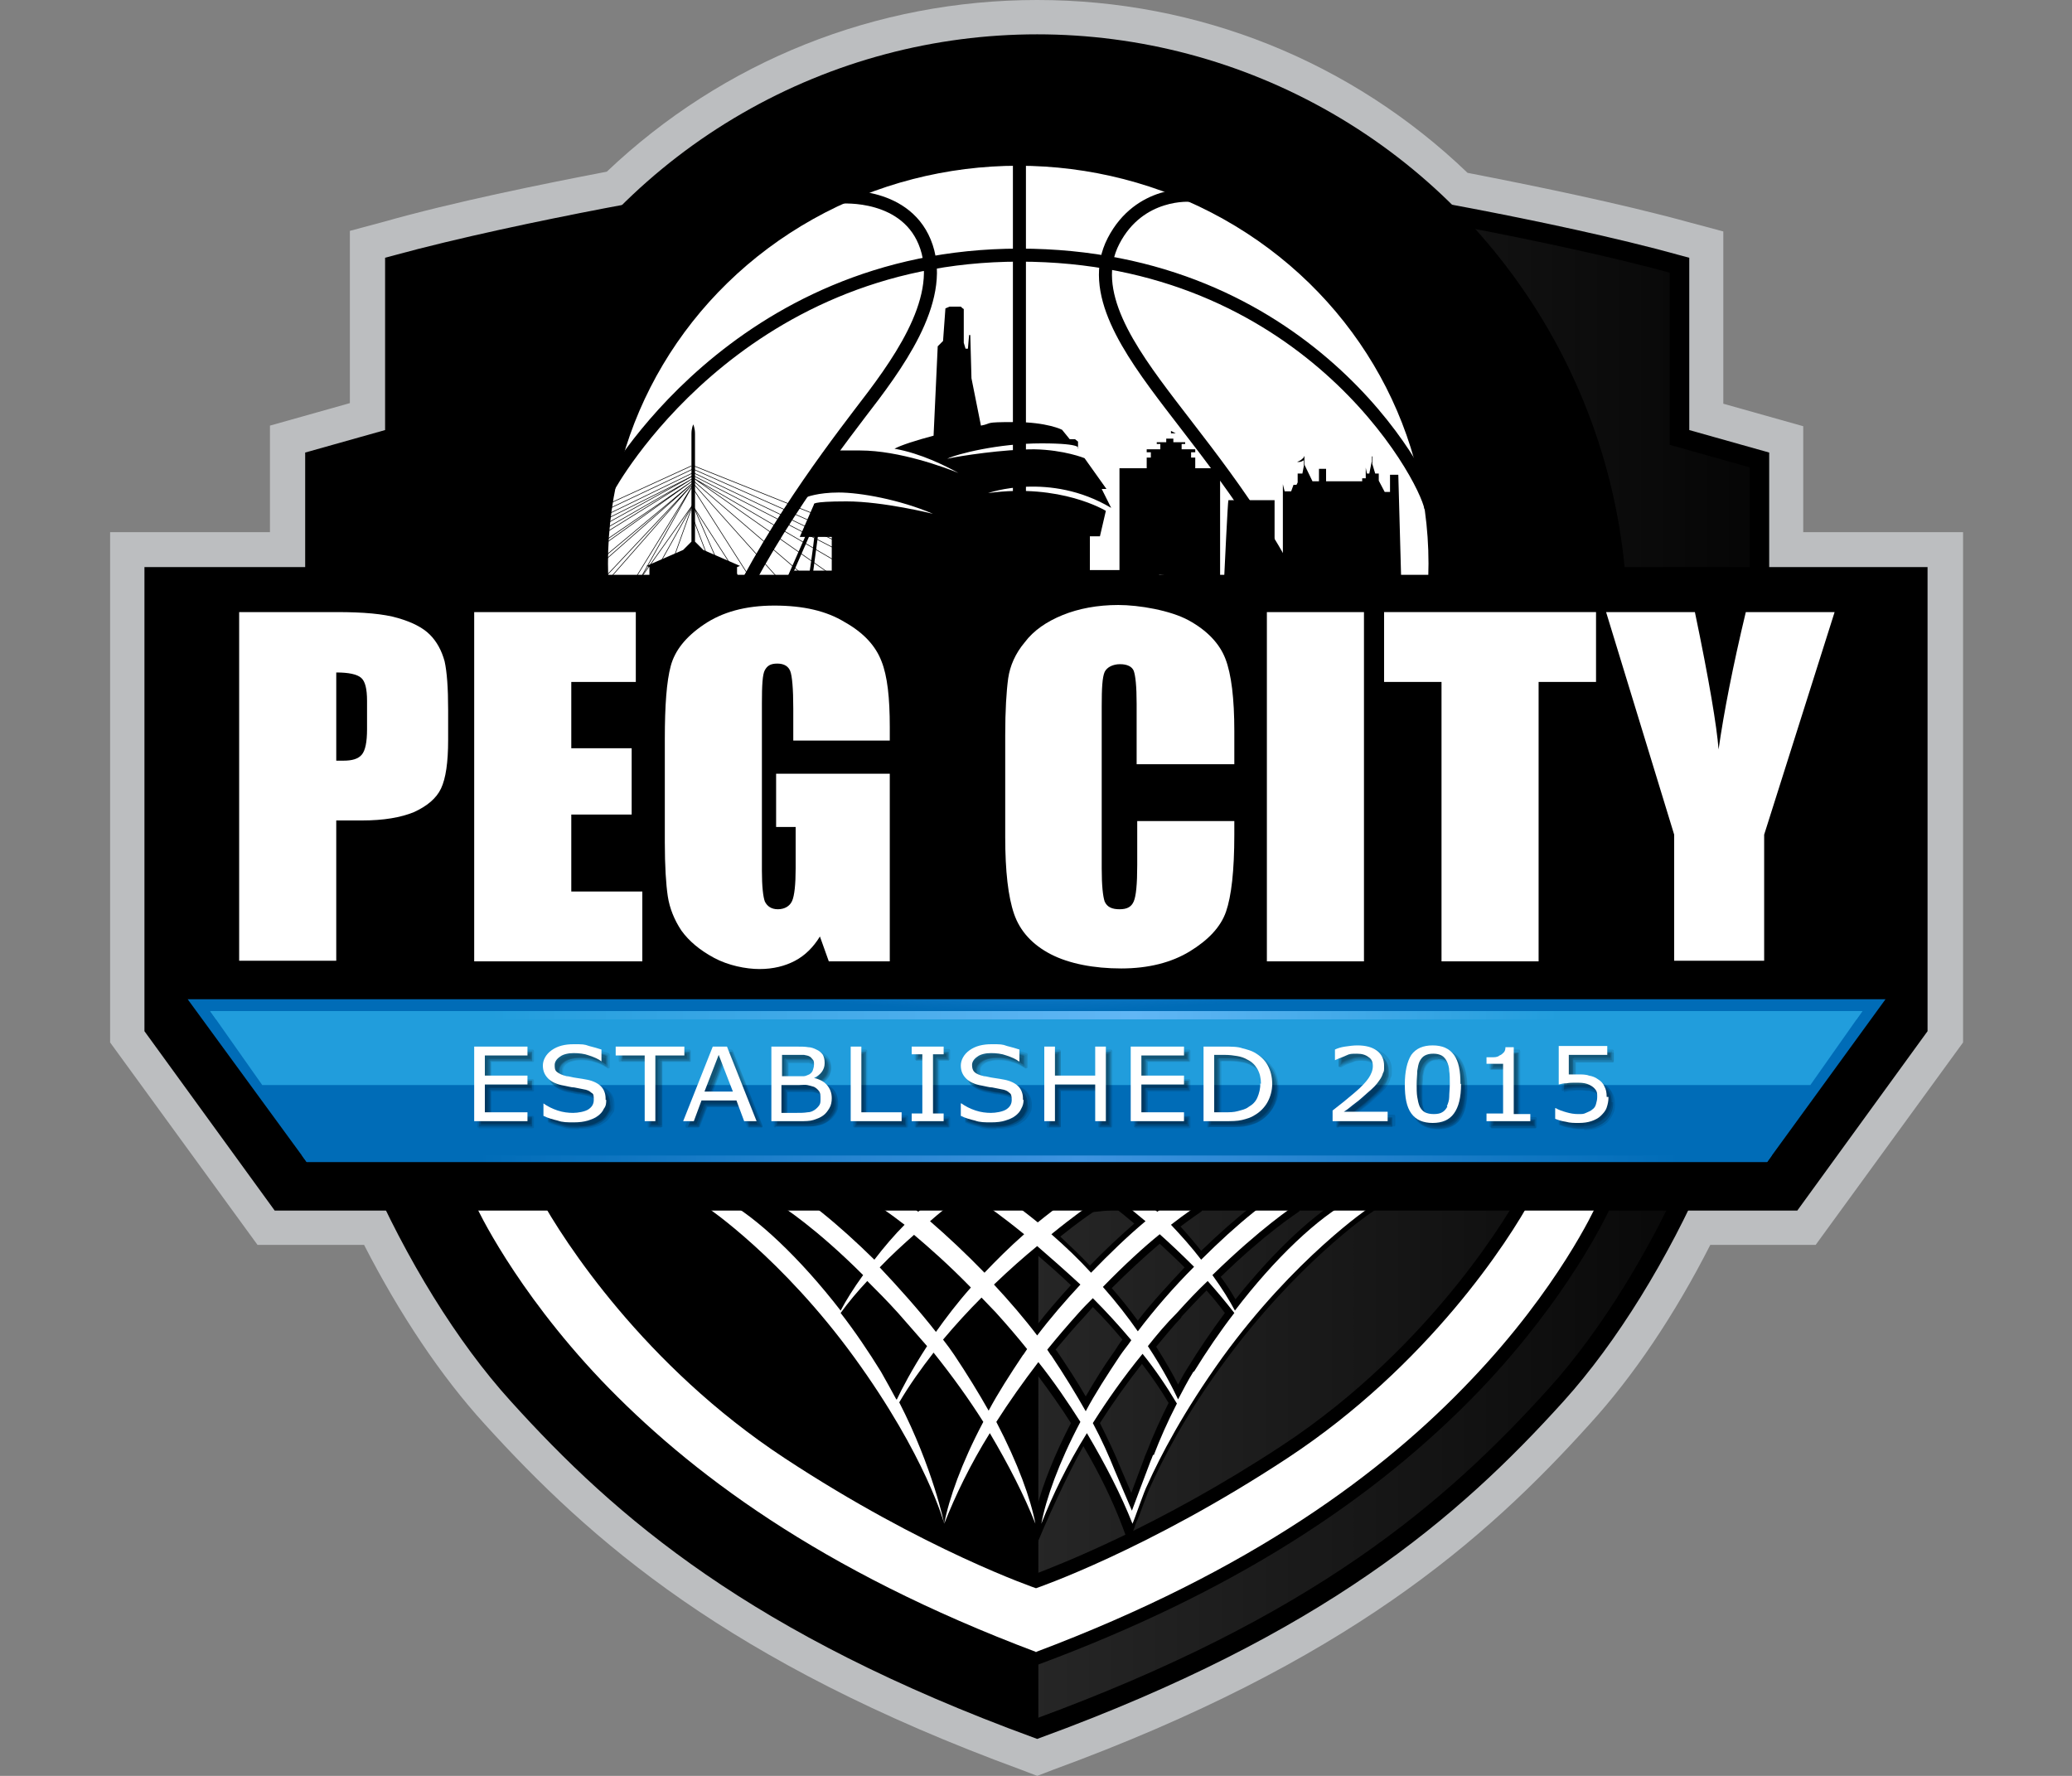 <?xml version="1.0" encoding="UTF-8"?>
<svg xmlns="http://www.w3.org/2000/svg" version="1.1" xmlns:xlink="http://www.w3.org/1999/xlink" viewBox="0 0 350 300">
  <rect x="0" y="0" width="350" height="300" fill="#808080" stroke="none"/>
  <defs>
    <style>
      .cls-1 {
        fill: url(#linear-gradient-2);
      }

      .cls-2, .cls-3 {
        fill: #fff;
      }

      .cls-4, .cls-5, .cls-3, .cls-6 {
        stroke: #000;
        stroke-miterlimit: 10;
      }

      .cls-4, .cls-5, .cls-6 {
        fill: none;
      }

      .cls-4, .cls-3 {
        stroke-width: 2.2px;
      }

      .cls-7 {
        fill: #006cb7;
      }

      .cls-8 {
        fill: url(#radial-gradient);
      }

      .cls-9 {
        fill: url(#linear-gradient-3);
      }

      .cls-10 {
        fill: #bcbec0;
      }

      .cls-11 {
        isolation: isolate;
        opacity: .1;
      }

      .cls-5 {
        stroke-width: .1px;
      }

      .cls-12 {
        fill: url(#linear-gradient);
      }

      .cls-13 {
        fill: #219ddc;
      }

      .cls-6 {
        stroke-width: 3.3px;
      }
    </style>
    <linearGradient id="linear-gradient" x1="174.6" y1="884.7" x2="297.7" y2="884.7" gradientTransform="translate(0 -722)" gradientUnits="userSpaceOnUse">
      <stop offset="0" stop-color="#262626"/>
      <stop offset="1" stop-color="#050505"/>
    </linearGradient>
    <radialGradient id="radial-gradient" cx="173.8" cy="3659.4" fx="173.8" fy="3659.4" r="102.4" gradientTransform="translate(1 -577.5) scale(1 .2)" gradientUnits="userSpaceOnUse">
      <stop offset="0" stop-color="#49a5f8"/>
      <stop offset=".8" stop-color="#49a5f8" stop-opacity="0"/>
    </radialGradient>
    <linearGradient id="linear-gradient-2" x1="82.8" y1="893.5" x2="264" y2="893.5" gradientTransform="translate(0 -722)" gradientUnits="userSpaceOnUse">
      <stop offset="0" stop-color="#219ddc"/>
      <stop offset=".6" stop-color="#61b6f5"/>
      <stop offset="1" stop-color="#219ddc"/>
    </linearGradient>
    <linearGradient id="linear-gradient-3" x1="80.8" y1="917.8" x2="283.8" y2="917.8" gradientTransform="translate(0 -722)" gradientUnits="userSpaceOnUse">
      <stop offset="0" stop-color="#006cb7"/>
      <stop offset=".5" stop-color="#3e94e0"/>
      <stop offset="1" stop-color="#006cb7"/>
    </linearGradient>
  </defs>
  <!-- Generator: Adobe Illustrator 28.6.0, SVG Export Plug-In . SVG Version: 1.2.0 Build 709)  -->
  <g>
    <g id="Layer_1">
      <g id="_图层_1">
        <g>
          <path class="cls-10" d="M304.6,90v-18l-13.5-3.8v-29.1l-5.6-1.5c-12-3.3-26.8-6.3-37.6-8.4C228.2,10.3,202.4,0,175.2,0s-53,10.3-72.7,29c-10.9,2.1-25.8,5.1-37.8,8.5l-5.6,1.5v29.1l-13.5,3.8v18h-27v86.2l24.9,34.2h18c6,11.7,13,22.2,20.4,30.3,17.8,19.6,41,40.2,90.7,58.4l2.6,1,2.6-1c49.7-18.2,73-38.8,90.7-58.4,7.4-8.1,14.4-18.5,20.4-30.3h17.8l24.9-34.2v-86.2h-27Z"/>
          <path class="cls-12" d="M121.3,33.4s-32.2,5.3-54.6,11.4v29.1l-13.5,3.8v77.3c0,24.8,16.5,61,34.3,80.6,17.7,19.6,40.2,39,87.7,56.4,47.5-17.4,70-36.8,87.7-56.4,17.7-19.6,34.3-55.8,34.3-80.6v-77.3l-13.5-3.8v-29.1c-22.4-6.2-54.6-11.4-54.6-11.4h-107.8Z"/>
          <path d="M175.3,33.4h-54.1s-32.2,5.3-54.6,11.4v29.1l-13.5,3.8v77.3c0,24.8,16.5,61,34.3,80.6,17.7,19.6,40.2,39,87.7,56.4h.3V33.4h-.1Z"/>
          <path class="cls-6" d="M121.3,33.4s-32.2,5.3-54.6,11.4v29.1l-13.5,3.8v77.3c0,24.8,16.5,61,34.3,80.6,17.7,19.6,40.2,39,87.7,56.4,47.5-17.4,70-36.8,87.7-56.4,17.7-19.6,34.3-55.8,34.3-80.6v-77.3l-13.5-3.8v-29.1c-22.4-6.2-54.6-11.4-54.6-11.4h-107.8Z"/>
          <circle cx="175.2" cy="105.5" r="99.7"/>
          <ellipse class="cls-3" cx="172" cy="95.2" rx="70.4" ry="68.3"/>
          <path d="M236.1,80.2h-1.3v2.9h-.9l-1-1.9v-1.2h-.6l-.6-2-.4,2h-.4l-.2-1v1.8h-.6v.5h-8.4l-1.4-2.9-.3,1.6h-.8v1.5l-.2.4h-.5l-.4,1.1h-1.1l-.3-1.2v11.9l-1.4-1.2v-8h-7.8c-.1,0-.7,12.8-.7,12.8l5,3.8s11.9-.5,12.4-.5,12.5-2.2,12.5-2.2l-.5-18.2h-.1Z"/>
          <path d="M201.9,79.1v-1.8h-.7v-.9h.7v-.5h-2.3v-.9h.6v-.3h-2v-.6h-1.2v.6h-1.6v.3h.6v.9h-2.3v.5h.7v.9h-.7v1.8h-4.6v17.2h-5v-5.7h1.7l1-4.3s-7.6-4.7-19.9-3c0,0,10.4-3.7,20.8,2.5l-1.6-3.2h.8c0,0-3.7-5.2-3.7-5.2,0,0-3.4-1.4-8.5-1.5-5.2,0-12.5,1.1-14.7,1.6,1.6-.8,8.6-2.6,15.9-2.6s6.2.9,6.2.9v-1.2l-.5-.4h-.9l-1.3-1.6s-2.5-1.3-8-1.3-3.6.2-5.7.6l-1.6-8-.2-7.3h-.2l-.2,2.3h-.4l-.3-1v-5.7c-.1,0-.5-.4-.5-.4h-1.9l-.7.3-.4,5.5-.9.9-.7,15.1c-3,.8-5.5,1.6-6.6,2.2,4.5.8,8.6,2.9,10.8,4.1-2.2-.9-10-3.8-16.6-3.8s-4.5,0-4.5,0l-4.6,7.9s1.9-.8,5.5-.8,10.3,1.2,15.9,3.6c0,0-8.4-2.1-14.6-2.1s-5.5.5-5.5.5l-2.4,5.5h5.4v5.7h-6.4l-.8,1.4s13.6,3,17.7,3.9c4.1.9,19.3,1.7,21.5,1.5,1.2,0,4.4-1.8,7.2-3.3v.4h16.1v-3.2l10.3.7v-18.7h-4.3,0Z"/>
          <path d="M198.6,73.2c0,0-.8-.4-.8-.4v.4h.8Z"/>
          <line class="cls-5" x1="117.2" y1="78.7" x2="142.7" y2="88.9"/>
          <line class="cls-5" x1="117.2" y1="79.3" x2="144.3" y2="91.3"/>
          <line class="cls-5" x1="117.2" y1="79.9" x2="146" y2="93.7"/>
          <line class="cls-5" x1="117.2" y1="80.4" x2="147.7" y2="96.1"/>
          <polyline class="cls-5" points="146.5 97.9 117.2 80.8 146.1 101.1"/>
          <line class="cls-5" x1="117.2" y1="81.3" x2="142.6" y2="103.1"/>
          <path class="cls-5" d="M117.2,81.8s15.8,17.7,15.9,17.7"/>
          <line class="cls-5" x1="126.5" y1="97.3" x2="117" y2="82.4"/>
          <polyline class="cls-5" points="125.7 98.9 117.2 85.7 122.7 98.3"/>
          <line class="cls-5" x1="119.4" y1="93.7" x2="117.2" y2="87.9"/>
          <path class="cls-5" d="M116.8,78.7l-14.4,6.6"/>
          <path class="cls-5" d="M116.9,79.3l-14.6,6.9"/>
          <path class="cls-5" d="M117,79.9l-14.8,7.2"/>
          <line class="cls-5" x1="117" y1="80.4" x2="102" y2="87.9"/>
          <line class="cls-5" x1="102.7" y1="88.3" x2="117" y2="80.4"/>
          <polyline class="cls-5" points="102.8 89 116.9 80.9 101.8 90.3"/>
          <polyline class="cls-5" points="102.4 91.2 116.9 81.3 101.7 92.2"/>
          <polyline class="cls-5" points="102.5 93.7 117 81.6 101.9 94.9"/>
          <polyline class="cls-5" points="102.3 97.4 116.8 82 102.4 98.4"/>
          <polyline class="cls-5" points="107.5 97.4 117 82 106.9 100"/>
          <polyline class="cls-5" points="114 93.7 117 85.3 106.5 100.1"/>
          <line class="cls-5" x1="117" y1="85.3" x2="107.8" y2="101.7"/>
          <path d="M124.5,97.3v-1.5l.5-.2-6.2-2.7-1.4-1.4s0-17.2,0-18.2-.3-1.6-.3-1.6c0,0-.3.6-.3,1.6s0,18.2,0,18.2l-1.4,1.4-6.2,2.7.5.2v1.5h15Z"/>
          <path class="cls-4" d="M201.2,33s-8.7-.8-13.1,7.7,2.6,18.4,9.6,27.6c7,9.2,18.3,22.9,23.8,37.8"/>
          <path class="cls-4" d="M142.1,33.3s11.3-.9,14.4,8.4-5.2,20.3-11.3,28.2c-6,7.9-17.8,23.6-24.6,40.6"/>
          <line class="cls-4" x1="172.2" y1="27" x2="172.2" y2="111.6"/>
          <path d="M271.4,202.5c-.4-.6-4.4-5.7-9-5.4-1.5.1-3.7.9-5.4,4-1.4,2.6-14.7,26.2-40.6,43.2-20.7,13.6-37.7,20.1-41.3,21.5-3.6-1.3-20.6-7.9-41.3-21.5-25.9-17-39.2-40.6-40.6-43.2-1.7-3.1-3.9-3.9-5.4-4-4.6-.3-8.5,4.8-9,5.4l-.8,1,.5,1.2c.3.6,6.6,14.2,21.4,29.8,18.5,19.5,42.8,34.7,74.4,46.5l.8.3.8-.3c31.6-11.8,55.9-27.1,74.4-46.5,14.8-15.6,21.1-29.3,21.4-29.8l.5-1.2-.8-1h0Z"/>
          <path class="cls-2" d="M175.1,279.1c-36.7-13.8-58.8-30.5-73.6-46-14.7-15.5-21-29.2-21-29.2,0,0,6.7-9,10.7-1.6,4,7.3,17.6,28.4,41.3,44,23.7,15.6,42.5,22,42.5,22,0,0,18.8-6.4,42.5-22s37.4-36.7,41.3-44c4-7.3,10.7,1.6,10.7,1.6,0,0-6.2,13.7-21,29.2-14.7,15.5-36.9,32.2-73.6,46h.2Z"/>
          <path d="M228.3,201.5l-.5.3c-5.3,2.7-12.5,9.4-19.1,17.7-.7-1.2-1.5-2.5-2.5-3.8,7.6-7.4,12.8-10.7,12.9-10.8l.4-.3.8-6.3-1.9.9c-3.8,1.8-9.5,6.3-15.5,12.1-1.2-1.5-2.4-2.9-3.5-4.1,2-1.5,3.2-2.3,3.2-2.3l.4-.3.8-6.3-1.9.9c-1.8.8-4.1,2.3-6.7,4.3-.3-.2-.5-.4-.7-.5l-.3-.2-6.7.6,2.3,1.8s.7.6,1.8,1.5c-2.4,2.1-5,4.5-7.5,7.1-1.6-1.7-3.3-3.3-5-4.9,3.1-2.5,5.2-3.9,5.2-3.9l1.9-1.3-6.3-1.9-.4.3c-1.5,1.1-3,2.2-4.5,3.4-1.5-1.2-3-2.3-4.5-3.4l-.4-.3-6.3,1.9,1.9,1.3s2.1,1.4,5.2,3.9c-1.7,1.5-3.4,3.2-5,4.9-2.5-2.6-5.1-5-7.5-7.1,1.1-.9,1.8-1.5,1.8-1.5l2.3-1.8-6.7-.6-.3.2c-.2.2-.5.3-.7.5-2.6-2-4.8-3.5-6.7-4.3l-1.9-.9.8,6.3.4.3s1.2.8,3.2,2.3c-1.1,1.2-2.3,2.6-3.5,4.1-6-5.9-11.8-10.4-15.5-12.1l-1.9-.9.8,6.3.4.3s5.3,3.4,12.9,10.8c-.9,1.3-1.8,2.7-2.5,3.8-6.6-8.3-13.8-15-19.1-17.7l-.5-.3-5,2.4,1.6,1.1c0,0,12.6,8.6,24.6,25.1,11.9,16.4,15,27.6,15,27.7l.9-.2,1.2.3c1.7-4.4,4-9,6.6-13.6,2.7,4.6,4.9,9.1,6.6,13.6l1.5,4.1c1.7-4.4,5.7-13.1,8.3-17.7,2.7,4.6,4.9,9.1,6.6,13.6l1,2.7,1.1-2.7c0-.2.3-.9.7-1.8.6-1.6,1.5-4.1,1.8-4.7,2.1-4.7,5.9-12.2,12.6-21.3,12-16.4,24.4-25,24.6-25.1l1.6-1.1-5-2.4h.3ZM199.5,222.5c1.4-1.5,2.8-3,4.3-4.5,1.2,1.3,2.2,2.6,3.1,3.8-2.3,3.1-4.4,6.2-6.3,9.3-.6.9-1.1,1.9-1.6,2.8-.8-1.6-2.1-3.9-3.7-6.4,1.4-1.7,2.8-3.4,4.3-5h-.1ZM192.2,223.1c-1.4-1.9-2.8-3.7-4.4-5.5,2.7-2.7,5.4-5.2,8.1-7.5,1.5,1.4,2.9,2.7,4.2,4-2.8,3-5.6,6-7.9,9h0ZM162.5,217.5c-1.5,1.8-3,3.6-4.4,5.5-2.4-3-5.1-6-7.9-9,1.3-1.3,2.7-2.7,4.2-4,2.7,2.3,5.4,4.8,8.1,7.5h0ZM169.5,217.1c1.8-1.7,3.7-3.5,5.7-5.1,2,1.7,3.9,3.4,5.7,5.1-2.1,2.3-4,4.5-5.7,6.7-1.7-2.2-3.6-4.4-5.7-6.7ZM146.5,218c1.5,1.5,2.9,3,4.3,4.5,1.4,1.6,2.9,3.2,4.3,5-1.7,2.6-2.9,4.8-3.7,6.4-.5-1-1.1-1.9-1.6-2.8-1.9-3.1-4-6.3-6.3-9.3.9-1.2,1.9-2.5,3.1-3.8h-.1ZM165.7,220.9c.5.5,1,1.1,1.5,1.7,1.6,1.8,3.2,3.6,4.8,5.5l-.2.2h0c-1.8,2.5-3.4,5.1-4.9,7.7-1.5-2.6-3.2-5.2-4.9-7.7-.4-.6-.9-1.3-1.3-1.9,1.6-1.9,3.2-3.7,5-5.5h0ZM183.1,222.5c.5-.6,1-1.1,1.5-1.7,1.8,1.8,3.5,3.7,5,5.5-.5.6-.9,1.3-1.3,1.9-1.8,2.5-3.4,5.1-4.9,7.7-1.5-2.6-3.2-5.2-4.9-7.7l-.2-.2c1.6-1.9,3.2-3.8,4.8-5.5h0ZM192.9,230.4c1.7,2.2,3.2,4.4,4.5,6.6-1.3,2.6-2.6,5.4-3.7,8.3-.1.3-.3.6-.4,1-.4,1-1.4,3.8-2.2,5.9l-1.8-4.2c-1-2.5-2.2-5-3.5-7.6,2.1-3.3,4.5-6.7,7.1-10h0ZM152.9,237c1.3-2.2,2.8-4.4,4.5-6.6,2.6,3.3,4.9,6.6,7.1,10-2.3,4.4-4.1,8.8-5.3,12.5-1.1-3.7-3.1-9.5-6.3-15.9h0ZM169.3,240.4c1.8-2.8,3.7-5.6,5.8-8.3,2.1,2.8,4.1,5.6,5.8,8.3-2.7,5.2-4.7,10.2-5.8,14.4-1.1-4.2-3.1-9.2-5.8-14.4Z"/>
          <path class="cls-2" d="M228.3,202.7c-5.5,2.8-13,9.9-19.7,18.7-.9-1.7-2.2-3.8-3.8-6,8.2-8,13.7-11.6,13.7-11.6l.5-3.8c-4,1.8-10.1,6.8-16.1,12.8-1.6-2.1-3.4-4.1-5.1-5.9,2.7-2.1,4.3-3.1,4.3-3.1l.5-3.8c-1.9.9-4.4,2.6-7.1,4.7-.5-.4-.9-.7-1.4-1.1l-3.5.3s1.1.9,2.9,2.4c-3,2.5-6.1,5.5-9.2,8.7-2-2.2-4.3-4.4-6.7-6.5,3.8-3.1,6.3-4.8,6.3-4.8l-3.5-1.1c-1.8,1.3-3.5,2.6-5.1,3.9-1.6-1.3-3.3-2.6-5.1-3.9l-3.5,1.1s2.5,1.7,6.3,4.8c-2.5,2.2-4.7,4.4-6.7,6.5-3.1-3.2-6.3-6.2-9.2-8.7,1.7-1.5,2.9-2.4,2.9-2.4l-3.5-.3c-.4.3-.9.7-1.4,1.1-2.7-2.2-5.2-3.8-7.1-4.7l.5,3.8s1.6,1,4.3,3.1c-1.7,1.7-3.5,3.8-5.1,5.9-6.1-6-12.2-11-16.1-12.8l.5,3.8s5.6,3.5,13.7,11.6c-1.6,2.2-2.9,4.3-3.8,6-6.8-8.8-14.3-15.9-19.7-18.7l-2.8,1.3s12.6,8.5,24.8,25.3,15.2,28.1,15.2,28.1c0,0-1.9-9.4-7.6-20.5,1.7-2.9,3.7-5.7,5.8-8.4,3.2,4,6,7.9,8.4,11.7-3.7,7-5.8,13-6.6,17.2,1.9-4.8,4.4-10,7.7-15.3,3.2,5.4,5.8,10.5,7.7,15.3-.8-4.2-2.9-10.1-6.6-17.2,2.1-3.3,4.5-6.7,7.1-10.1,2.7,3.4,5,6.8,7.1,10.1-3.7,7-5.8,13-6.6,17.2,1.9-4.8,4.4-10,7.7-15.3,3.2,5.4,5.8,10.5,7.7,15.3.3-.6,2-5.6,2.5-6.5,2.2-4.9,6.1-12.4,12.7-21.6,12.2-16.8,24.8-25.3,24.8-25.3l-2.8-1.3h-.2ZM195.9,208.5c1.8,1.6,3.8,3.5,5.8,5.5-3.4,3.4-6.7,7.2-9.5,10.9-1.6-2.3-3.6-4.9-5.9-7.5,3.7-3.8,7-6.8,9.6-8.9h0ZM151.4,236.4c-.8-1.5-1.7-3.1-2.6-4.7-2.1-3.4-4.4-6.8-6.8-9.9,1.3-1.8,2.9-3.7,4.5-5.4,1.6,1.6,3.4,3.4,5.2,5.4,1.7,1.9,3.3,3.8,4.9,5.6-2.6,4-4.3,7.3-5.1,9h0ZM148.6,214.1c2-2.1,4-3.9,5.8-5.5,2.6,2.2,5.9,5.1,9.6,8.9-2.3,2.6-4.2,5.1-5.9,7.5-2.9-3.7-6.2-7.4-9.5-10.9h0ZM172.8,228.9c-2.2,3.3-4.2,6.4-5.8,9.4-1.7-3-3.6-6.1-5.8-9.4-.6-.9-1.2-1.7-1.9-2.6,2.1-2.5,4.3-4.9,6.5-7.1.8.8,1.6,1.7,2.4,2.5,1.9,2.1,3.7,4.2,5.3,6.2-.2.3-.4.6-.6.9h0ZM167.9,217c2.6-2.5,5.1-4.7,7.3-6.5,2.2,1.9,4.7,4.1,7.3,6.5-2.6,2.8-5.1,5.7-7.3,8.6-2.2-2.9-4.7-5.8-7.3-8.6ZM177.5,228.9c-.2-.3-.4-.6-.6-.9,1.7-2.1,3.5-4.2,5.3-6.2.8-.9,1.6-1.7,2.4-2.5,2.2,2.2,4.4,4.6,6.5,7.1-.6.9-1.3,1.7-1.9,2.6-2.2,3.3-4.2,6.4-5.8,9.4-1.7-3-3.6-6.1-5.8-9.4h0ZM194.8,245.7c-.1.2-.2.6-.4,1-.7,1.8-3.2,8.5-3.2,8.5l-2.9-6.8c-1-2.5-2.2-5.2-3.7-8,2.4-3.8,5.2-7.8,8.4-11.7,2.1,2.6,4,5.4,5.8,8.4-1.6,3.1-2.9,6.1-3.9,8.7h-.1ZM201.6,231.7c-1,1.6-1.8,3.2-2.6,4.7-.8-1.7-2.4-4.9-5.1-9,1.5-1.9,3.1-3.8,4.9-5.6,1.8-2,3.5-3.8,5.2-5.4,1.6,1.8,3.1,3.6,4.5,5.4-2.4,3.1-4.7,6.5-6.8,9.9h0Z"/>
          <polygon points="293.8 95.8 256.3 95.8 256.3 97.1 93.1 97.1 93.1 95.8 56.2 95.8 24.4 95.8 24.4 174.2 46.4 204.5 303.6 204.5 325.6 174.2 325.6 95.8 293.8 95.8"/>
          <path class="cls-2" d="M40.4,103.4h16.5c4.5,0,7.9.3,10.3,1s4.2,1.6,5.4,2.8,2,2.7,2.5,4.5c.4,1.8.6,4.5.6,8.2v5.1c0,3.8-.4,6.5-1.2,8.2-.8,1.7-2.4,3-4.6,4-2.2.9-5.1,1.4-8.7,1.4h-4.4v23.7h-16.4v-59h0ZM56.8,113.5v15h1.2c1.5,0,2.5-.3,3.1-1s.9-2.1.9-4.3v-4.8c0-2-.3-3.3-1-3.9s-2.1-.9-4.2-.9h0Z"/>
          <path class="cls-2" d="M80.1,103.4h27.3v11.8h-10.9v11.2h10.2v11.2h-10.2v13h12v11.8h-28.4v-59h0Z"/>
          <path class="cls-2" d="M150.4,125.1h-16.4v-5.4c0-3.4-.2-5.5-.5-6.3s-1-1.3-2.2-1.3-1.7.4-2.1,1.1c-.4.7-.5,2.6-.5,5.6v28.3c0,2.6.2,4.4.5,5.2.4.8,1.1,1.3,2.2,1.3s2-.5,2.4-1.4.6-2.8.6-5.5v-7h-3.3v-9h19.2v31.7h-10.3l-1.5-4.2c-1.1,1.8-2.5,3.2-4.2,4.1-1.7.9-3.7,1.4-6,1.4s-5.3-.6-7.7-1.9c-2.4-1.3-4.2-2.8-5.5-4.6-1.2-1.8-2-3.8-2.3-5.8s-.5-5.1-.5-9.1v-17.5c0-5.6.3-9.7,1-12.3s2.5-4.9,5.6-7,7-3.2,11.9-3.2,8.8.9,11.9,2.8c3.2,1.8,5.2,4,6.2,6.6,1,2.5,1.4,6.2,1.4,11.1v2.5h0v-.2Z"/>
          <path class="cls-2" d="M208.4,129.1h-16.4v-10.2c0-3-.2-4.8-.5-5.6-.3-.7-1.1-1.1-2.3-1.1s-2.2.5-2.6,1.3c-.4.9-.5,2.8-.5,5.8v27.4c0,2.9.2,4.7.5,5.6.4.9,1.2,1.3,2.5,1.3s2-.4,2.4-1.3.6-2.9.6-6.2v-7.4h16.4v2.3c0,6.1-.5,10.4-1.4,13s-3,4.8-6.1,6.7-7,2.9-11.6,2.9-8.8-.8-11.9-2.4c-3.1-1.6-5.2-3.9-6.2-6.8-1-2.9-1.5-7.2-1.5-13v-17.2c0-4.2.2-7.4.5-9.6.3-2.1,1.2-4.2,2.8-6.1,1.5-2,3.7-3.5,6.4-4.6s5.9-1.7,9.4-1.7,8.8.9,11.9,2.6c3.1,1.7,5.2,3.9,6.2,6.5s1.5,6.7,1.5,12.2v5.6h0Z"/>
          <path class="cls-2" d="M230.4,103.4v59h-16.4v-59s16.4,0,16.4,0Z"/>
          <path class="cls-2" d="M269.6,103.4v11.8h-9.7v47.2h-16.4v-47.2h-9.7v-11.8h35.8Z"/>
          <path class="cls-2" d="M309.9,103.4l-11.9,37.6v21.3h-15.2v-21.3l-11.5-37.6h15c2.4,11.5,3.7,19.3,4,23.2.9-6.3,2.4-14,4.6-23.2,0,0,15,0,15,0Z"/>
          <polygon class="cls-7" points="31.7 168.8 51.8 196.3 298.5 196.3 318.5 168.8 31.7 168.8"/>
          <polygon class="cls-8" points="31.7 168.8 51.8 196.3 298.5 196.3 318.5 168.8 31.7 168.8"/>
          <polygon class="cls-13" points="35.5 170.8 44.3 183.3 305.8 183.3 314.6 170.8 35.5 170.8"/>
          <polygon class="cls-1" points="36.5 172.2 313.6 172.2 314.6 170.8 35.5 170.8 36.5 172.2"/>
          <path class="cls-11" d="M80.9,190.5c-.2,0-.3-.1-.3-.3v-12.6c0-.2,0-.3.3-.3h9c.2,0,.3.1.3.3v1.5c0,.2,0,.3-.3.3h-6.9v2.9h6.9c.2,0,.3.1.3.3v1.5c0,.2,0,.3-.3.3h-6.9v4.1h6.9c.2,0,.3.1.3.3v1.5c0,.2,0,.3-.3.3h-9Z"/>
          <path class="cls-11" d="M80.9,190.4s0,0,0-.1v-12.6s0-.1,0-.1h9s0,0,0,.1v1.5s0,.1,0,.1h-7v3.2h7s0,0,0,.1v1.5s0,.1,0,.1h-7v4.4h7s0,0,0,.1v1.5s0,.1,0,.1h-9Z"/>
          <path class="cls-11" d="M89.9,190.3h-9v-12.6h9v1.5h-7.2v3.4h7.2v1.5h-7.2v4.7h7.2v1.5h0Z"/>
          <path class="cls-11" d="M81.1,190.1v-12.3h8.7v1.2h-7s0,0,0,.1v3.4s0,.1,0,.1h7v1.2h-7s0,0,0,.1v4.7s0,.1,0,.1h7v1.2h-8.7v.2Z"/>
          <path class="cls-11" d="M81.2,190v-12h8.5v.9h-6.9c-.2,0-.3.1-.3.3v3.4c0,.2,0,.3.3.3h6.9v.9h-6.9c-.2,0-.3.1-.3.3v4.7c0,.2,0,.3.3.3h6.9v.9h-8.5Z"/>
          <path class="cls-11" d="M81.3,189.8v-11.7h8.2v.7h-6.8c-.2,0-.4.2-.4.4v3.4c0,.2.2.4.4.4h6.8v.7h-6.8c-.2,0-.4.2-.4.4v4.7c0,.2.2.4.4.4h6.8v.7h-8.2Z"/>
          <path class="cls-11" d="M97.8,190.8c-1,0-1.9,0-2.7-.3s-1.6-.4-2.4-.8c0,0-.2-.1-.2-.3v-2.1c0-.2,0-.3.3-.3h0c.8.6,1.6,1,2.5,1.2.9.3,1.7.4,2.5.4s1.9-.2,2.5-.5c.5-.3.8-.8.8-1.3s0-.8-.4-1-.7-.4-1.2-.6c-.4-.1-.9-.2-1.5-.3-.5,0-1.1-.2-1.7-.3-1.3-.2-2.2-.7-2.8-1.3-.6-.6-1-1.4-1-2.4s.5-2.1,1.6-2.8c1-.7,2.3-1.1,3.8-1.1s1.9,0,2.7.3c.8.2,1.5.4,2.2.6,0,0,.2.1.2.3v2c0,.2,0,.3-.3.3h0c-.7-.4-1.3-.8-2.1-1-.8-.3-1.7-.4-2.5-.4s-1.7.2-2.2.5-.8.7-.8,1.2,0,.8.4,1c.3.3.7.5,1.4.6.4,0,.9.2,1.7.3.7.1,1.4.2,1.9.4,1.1.3,1.9.7,2.4,1.2.6.6.9,1.3.9,2.3s0,1.1-.4,1.6-.6,1-1.1,1.3c-.5.4-1.1.7-1.8.9-.7.2-1.5.3-2.4.3h-.3Z"/>
          <path class="cls-11" d="M97.8,190.6c-1,0-1.9,0-2.7-.3-.8-.2-1.6-.4-2.4-.8h0v-2.2s0-.1,0-.1h0c.8.5,1.6,1,2.4,1.2.9.3,1.7.4,2.5.4s2-.2,2.6-.6c.6-.4.9-.8.9-1.4s0-.9-.4-1.1c-.3-.2-.7-.4-1.3-.6-.5-.1-.9-.2-1.5-.3-.5,0-1.1-.2-1.7-.3-1.2-.2-2.2-.7-2.8-1.2-.6-.6-.9-1.4-.9-2.3s.5-2,1.5-2.7,2.3-1,3.8-1,1.9,0,2.7.3c.8.2,1.5.4,2.2.6h0v2.1s0,.1,0,.1h0c-.6-.4-1.3-.8-2.1-1-.8-.3-1.7-.4-2.6-.4s-1.7.2-2.3.5c-.6.3-.8.8-.8,1.3s0,.9.4,1.1c.3.3.8.5,1.5.6.4,0,.9.2,1.7.3.7.1,1.3.2,1.8.3,1,.3,1.8.6,2.4,1.2.5.5.8,1.3.8,2.2s0,1-.4,1.5-.6.9-1.1,1.3c-.5.4-1.1.7-1.8.9-.7.2-1.5.3-2.4.3h0Z"/>
          <path class="cls-11" d="M103.2,186.7c0,.5,0,1-.4,1.5-.2.5-.6.9-1,1.2-.5.4-1.1.6-1.7.8-.7.2-1.4.3-2.4.3s-1.9,0-2.7-.3c-.8-.2-1.6-.4-2.4-.8v-2.1h0c.7.5,1.5.9,2.4,1.2s1.8.4,2.6.4,2-.2,2.6-.6c.6-.4.9-.9.9-1.6s0-1-.4-1.2c-.3-.3-.7-.5-1.4-.6-.5-.1-1-.2-1.5-.3-.5,0-1.1-.2-1.7-.3-1.2-.2-2.1-.6-2.7-1.2-.6-.6-.9-1.3-.9-2.2s.5-1.9,1.5-2.6,2.2-1,3.7-1,1.8,0,2.6.3,1.5.4,2.1.6v2h0c-.5-.4-1.2-.7-2.1-1-.8-.3-1.7-.4-2.6-.4s-1.8.2-2.3.6c-.6.4-.9.9-.9,1.4s0,.9.4,1.2.8.5,1.6.7c.4,0,.9.2,1.7.3.7.1,1.3.2,1.8.3,1,.2,1.8.6,2.3,1.1s.8,1.2.8,2.1h0v.2Z"/>
          <path class="cls-11" d="M97.8,190.4c-1,0-1.9,0-2.6-.3-.7-.2-1.5-.4-2.3-.7v-1.9c.6.5,1.4.9,2.3,1.2s1.8.4,2.6.4,2.1-.2,2.7-.6c.7-.4,1-1,1-1.7s-.2-1-.5-1.3-.8-.5-1.4-.6c-.5-.1-1-.2-1.5-.3-.5,0-1.1-.2-1.7-.3-1.2-.2-2.1-.6-2.6-1.2-.6-.5-.8-1.3-.8-2.1s.5-1.8,1.4-2.5,2.2-1,3.6-1,1.8,0,2.6.3c.8.2,1.4.4,2,.6v1.7c-.4-.4-1.1-.7-2-1s-1.7-.4-2.6-.4-1.8.2-2.4.6c-.6.4-1,.9-1,1.6s.2,1,.5,1.3.8.6,1.6.7c.4,0,1,.2,1.7.3s1.3.2,1.8.3c1,.2,1.7.6,2.2,1.1s.7,1.1.7,2,0,.9-.4,1.4c-.2.5-.6.9-1,1.2-.5.3-1,.6-1.7.8-.6.2-1.4.3-2.3.3h.1Z"/>
          <path class="cls-11" d="M97.8,190.2c-1,0-1.8,0-2.6-.2-.7-.2-1.4-.4-2.2-.7v-1.5c.6.4,1.3.8,2.2,1.1.9.3,1.8.4,2.6.4,1.2,0,2.1-.2,2.8-.6.7-.4,1.1-1,1.1-1.8s-.2-1.1-.5-1.4c-.3-.3-.8-.5-1.5-.7-.5-.1-1-.2-1.5-.3-.5,0-1.1-.2-1.7-.3-1.2-.2-2-.6-2.6-1.1-.5-.5-.8-1.2-.8-2s.4-1.7,1.3-2.4c.9-.6,2.1-1,3.5-1s1.8,0,2.6.2c.7.1,1.4.3,1.9.5v1.4c-.4-.3-1.1-.6-1.8-.8-.9-.3-1.8-.4-2.7-.4s-1.9.2-2.5.6c-.7.4-1,1-1,1.7s.2,1.1.5,1.4c.3.3.9.6,1.7.8.4,0,1,.2,1.7.3s1.3.2,1.8.3c1,.2,1.7.6,2.2,1.1.5.4.7,1.1.7,1.9s0,.9-.3,1.3-.5.8-1,1.1-1,.6-1.6.8-1.4.3-2.3.3h0Z"/>
          <path class="cls-11" d="M97.8,190.1c-1,0-1.8,0-2.6-.2-.7-.1-1.4-.4-2.1-.6v-1.1c.6.4,1.2.7,2,.9.9.3,1.8.4,2.7.4s2.2-.2,2.9-.6c.8-.5,1.1-1.1,1.1-1.9s-.2-1.2-.6-1.5c-.3-.3-.9-.5-1.5-.7-.5-.1-1-.2-1.5-.3-.5,0-1.1-.2-1.7-.3-1.1-.2-2-.6-2.5-1.1s-.8-1.1-.8-1.9.4-1.7,1.3-2.2c.9-.6,2.1-.9,3.4-.9s1.8,0,2.6.2c.7.1,1.3.3,1.8.5v1c-.4-.3-1-.5-1.6-.7-.9-.3-1.8-.4-2.7-.4s-1.9.2-2.6.6c-.7.5-1.1,1.1-1.1,1.8s.2,1.1.6,1.5.9.6,1.8.8c.4,0,1,.2,1.7.3s1.3.2,1.8.3c.9.2,1.6.6,2.1,1,.4.4.6,1,.6,1.8s0,.8-.3,1.3c-.2.4-.5.8-.9,1.1s-1,.6-1.6.8-1.4.3-2.2.3h0v-.2Z"/>
          <path class="cls-11" d="M109.7,190.5c-.2,0-.3-.1-.3-.3v-10.8h-4.6c-.2,0-.3-.1-.3-.3v-1.5c0-.2,0-.3.3-.3h11.6c.2,0,.3.1.3.3v1.5c0,.2,0,.3-.3.3h-4.6v10.8c0,.2,0,.3-.3.3h-1.8,0Z"/>
          <path class="cls-11" d="M109.7,190.4s0,0,0-.1v-11h-4.7s0,0,0-.1v-1.5s0-.1,0-.1h11.6s0,0,0,.1v1.5s0,.1,0,.1h-4.7v11s0,.1,0,.1h-2Z"/>
          <path class="cls-11" d="M116.4,179.2h-4.9v11.1h-1.8v-11.1h-4.9v-1.5h11.6v1.5h0Z"/>
          <path class="cls-11" d="M109.9,190.1v-11s0-.1,0-.1h-4.7v-1.2h11.3v1.2h-4.7s0,0,0,.1v11h-1.7Z"/>
          <path class="cls-11" d="M110,190v-10.8c0-.2,0-.3-.3-.3h-4.6v-.9h11v.9h-4.6c-.2,0-.3.1-.3.3v10.8h-1.3.1Z"/>
          <path class="cls-11" d="M110.1,189.8v-10.7c0-.2-.2-.4-.4-.4h-4.5v-.7h10.8v.7h-4.5c-.2,0-.4.2-.4.4v10.7h-1Z"/>
          <path class="cls-11" d="M126.5,190.5c0,0-.2,0-.3-.2l-1.3-3.3h-5.5l-1.3,3.3c0,.1,0,.2-.3.2h-1.8s-.2,0-.2-.1v-.3l5-12.6c0-.1,0-.2.3-.2h2.4c0,0,.2,0,.3.2l5,12.6v.3s-.1.1-.2.1h-2.1ZM124.2,185l-2-5.1-2,5.1h4Z"/>
          <path class="cls-11" d="M126.5,190.4h0l-1.3-3.4h-5.7l-1.3,3.4h-2c0,0,0,0,0-.1l5-12.6h2.6l5,12.6h0q0,.1-.1.1h-2.1ZM124.4,185.2l-2.2-5.7-2.2,5.7s4.4,0,4.4,0Z"/>
          <path class="cls-11" d="M128.4,190.3h-1.9l-1.3-3.5h-5.9l-1.3,3.5h-1.8l5-12.6h2.4l5,12.6h-.2ZM124.6,185.3l-2.4-6.2-2.4,6.2h4.8Z"/>
          <path class="cls-11" d="M126.6,190.1l-1.3-3.4h-6.1l-1.3,3.4h-1.5l4.9-12.3h2.2l4.9,12.3h-1.8ZM122.2,179h0l-2.4,6.2h0q0,.1,0,.1h4.9c0-.1-2.4-6.3-2.4-6.3h0Z"/>
          <path class="cls-11" d="M126.7,190l-1.3-3.3c0-.1,0-.2-.3-.2h-5.9c0,0-.2,0-.3.2l-1.3,3.3h-1.2l4.8-12h2l4.8,12s-1.3,0-1.3,0ZM122.2,178.9c0,0-.2,0-.3.2l-2.4,6.2v.3s0,.1.2.1h4.8s.2,0,.2-.1v-.3l-2.4-6.2c0-.1,0-.2-.3-.2h.2Z"/>
          <path class="cls-11" d="M126.8,189.8l-1.2-3.2c0-.2-.2-.3-.4-.3h-5.9c-.2,0-.3.1-.4.3l-1.2,3.2h-.9l4.6-11.7h1.9l4.6,11.7h-1.1ZM122.2,178.7c-.2,0-.3.1-.4.3l-2.4,6.2v.4c0,.1.2.2.3.2h4.8c0,0,.3,0,.3-.2v-.4l-2.4-6.2c0-.2-.2-.3-.4-.3h.2Z"/>
          <path class="cls-11" d="M131,190.5c-.2,0-.3-.1-.3-.3v-12.6c0-.2.1-.3.3-.3h4c1,0,1.8,0,2.3.1.5,0,1,.2,1.5.4.6.3,1,.6,1.2,1,.3.4.4.9.4,1.5s-.2,1.2-.6,1.7c-.2.3-.5.6-.9.8.7.2,1.3.6,1.7,1,.6.6.9,1.4.9,2.4s-.1,1.3-.4,1.8c-.3.5-.7.9-1.1,1.3-.5.4-1.1.7-1.8.8-.6.2-1.4.2-2.4.2h-4.8v.2ZM135.2,188.6c.8,0,1.4,0,1.9-.1.5,0,.9-.2,1.1-.4.3-.2.5-.4.7-.7.1-.2.2-.6.2-1s0-.8-.2-1.1c-.1-.2-.4-.5-.8-.6-.3-.1-.6-.2-1-.2h-4.1v4.1h2.2ZM135.2,182.5h1.3c.3,0,.6-.1.8-.3.2-.1.4-.3.5-.5s.2-.5.2-.8,0-.5-.1-.6c0-.2-.2-.3-.4-.4-.3-.1-.6-.2-.9-.3h-3.4v3.1h2.1v-.2Z"/>
          <path class="cls-11" d="M131,190.4s-.1,0-.1-.1v-12.6s0-.1.1-.1h4c1,0,1.8,0,2.3.1.5,0,1,.2,1.5.4.5.3.9.6,1.2,1,.2.4.4.9.4,1.4s-.2,1.2-.5,1.6c-.3.4-.7.7-1.1.9.8.2,1.5.6,2,1.1s.8,1.4.8,2.3-.1,1.2-.4,1.7c-.3.5-.6.9-1.1,1.2-.5.4-1.1.7-1.7.8-.6.2-1.4.2-2.4.2h-5ZM135.2,188.7c.8,0,1.4,0,1.9-.1.5,0,.9-.2,1.2-.4s.6-.4.7-.7c.1-.3.2-.6.2-1s0-.9-.2-1.1c-.2-.3-.4-.5-.8-.7-.3-.1-.6-.2-1-.3h-4.2v4.4h2.3,0ZM135.2,182.6h1.3c.3,0,.6-.2.9-.3.3-.2.4-.4.6-.6.1-.2.2-.5.2-.9s0-.5-.1-.7c0-.2-.3-.3-.5-.4-.3-.1-.6-.2-1-.3h-3.5v3.4h2.2v-.2Z"/>
          <path class="cls-11" d="M141.3,186.4c0,.6-.1,1.2-.4,1.7-.3.5-.6.9-1,1.2-.5.4-1.1.6-1.7.8-.6.2-1.4.2-2.3.2h-4.8v-12.6h4c1,0,1.7,0,2.2.1.5,0,1,.2,1.4.4.5.2.9.6,1.1.9.2.4.3.8.3,1.4s-.2,1.1-.5,1.5-.8.8-1.3,1h0c.9.2,1.7.6,2.2,1.2.5.6.8,1.3.8,2.2h0ZM138.3,180.7c0-.3,0-.6-.2-.8s-.3-.4-.5-.5c-.3-.2-.6-.2-1-.3h-3.7v3.6h3.7c.3,0,.6-.2.9-.3.3-.2.5-.4.6-.7s.2-.6.2-1h0ZM139.4,186.5c0-.5,0-.9-.2-1.2s-.5-.6-.9-.8c-.3-.1-.7-.2-1.1-.3s-.9,0-1.5,0h-2.9v4.7h2.4c.8,0,1.4,0,2-.1.5,0,.9-.2,1.2-.4s.6-.5.8-.8.2-.6.2-1.1h0Z"/>
          <path class="cls-11" d="M131.2,190.1v-12.3h3.9c1,0,1.7,0,2.2.1.5,0,.9.2,1.4.4s.8.5,1,.9.3.8.3,1.3-.2,1-.5,1.4-.7.7-1.3,1h0c0,.2,0,.3.1.3.9.2,1.6.5,2.1,1.1.5.5.8,1.2.8,2.1s-.1,1.1-.4,1.6c-.2.5-.6.8-1,1.1-.5.4-1.1.6-1.6.8-.6.2-1.4.2-2.3.2h-4.7ZM132.8,184s-.1,0-.1.1v4.7s0,.1.1.1h2.4c.8,0,1.5,0,2-.1.5,0,1-.2,1.3-.4.4-.2.6-.5.8-.8s.3-.7.3-1.2,0-1-.3-1.3c-.2-.3-.5-.6-1-.8-.3-.1-.7-.2-1.1-.3h-4.4ZM132.8,179s-.1,0-.1.1v3.6s0,.1.1.1h3.7c.4,0,.7-.2,1-.4s.5-.4.7-.7c.1-.3.2-.6.2-1s0-.6-.2-.8c-.1-.2-.3-.4-.6-.6-.3-.2-.7-.3-1.1-.3h-3.7,0Z"/>
          <path class="cls-11" d="M131.3,190v-12h6c.5,0,.9.2,1.3.4.4.2.8.5,1,.8s.3.7.3,1.2-.1,1-.4,1.4c-.3.4-.7.7-1.2.9,0,0-.2.1-.2.3s0,.3.2.3c.9.2,1.5.5,2,1s.7,1.2.7,2-.1,1.1-.4,1.5c-.2.4-.6.8-1,1.1-.5.4-1,.6-1.6.8s-1.4.2-2.3.2h-4.6.2ZM132.8,183.9c-.2,0-.3.1-.3.3v4.7c0,.2.1.3.3.3h2.4c.8,0,1.5,0,2-.1.5,0,1-.2,1.4-.5.4-.2.7-.5.8-.8.2-.3.3-.7.3-1.2s0-1-.3-1.3c-.2-.3-.5-.6-1-.9-.3-.2-.7-.3-1.2-.3h-4.5v-.2ZM132.8,178.8c-.2,0-.3.1-.3.3v3.6c0,.2.1.3.3.3h3.7c.4,0,.7-.2,1-.4s.6-.5.7-.8c.1-.3.2-.7.2-1.1s0-.7-.2-.9c-.1-.3-.4-.5-.6-.6-.3-.2-.7-.3-1.2-.3h-3.7.1Z"/>
          <path class="cls-11" d="M131.4,189.8v-11.7h5.8c.5,0,.9.2,1.3.4.4.2.7.5.9.8s.3.7.3,1.2-.1.9-.4,1.3c-.3.4-.7.7-1.2.9-.1,0-.2.2-.2.4s.1.4.3.5c.8.2,1.5.5,2,1s.7,1.1.7,1.9-.1,1-.3,1.5c-.2.4-.5.8-.9,1-.5.3-1,.6-1.6.7-.6.1-1.3.2-2.2.2h-4.5ZM132.8,183.7c-.2,0-.4.2-.4.4v4.7c0,.2.2.4.4.4h2.4c.8,0,1.5,0,2-.1.6,0,1-.2,1.4-.5s.7-.6.9-.9c.2-.3.3-.8.3-1.3s-.1-1-.3-1.4-.6-.7-1.1-.9c-.3-.2-.7-.3-1.2-.3h-4.5.1ZM132.8,178.7c-.2,0-.4.2-.4.4v3.6c0,.2.2.4.4.4h3.7c.4,0,.8-.2,1.1-.4.4-.2.6-.5.8-.8.1-.3.2-.7.2-1.1s0-.7-.2-1c-.1-.3-.4-.5-.7-.7s-.7-.3-1.2-.3h-3.8,0Z"/>
          <path class="cls-11" d="M144.4,190.5c-.2,0-.3-.1-.3-.3v-12.6c0-.2.1-.3.3-.3h1.8c.2,0,.3.1.3.3v10.8h6.6c.2,0,.3.1.3.3v1.5c0,.2-.1.3-.3.3h-8.7Z"/>
          <path class="cls-11" d="M144.4,190.4s-.1,0-.1-.1v-12.6s0-.1.1-.1h1.8s.1,0,.1.1v11h6.7s.1,0,.1.1v1.5s0,.1-.1.1h-8.6Z"/>
          <path class="cls-11" d="M153.1,190.3h-8.6v-12.6h1.8v11.1h6.8v1.5Z"/>
          <path class="cls-11" d="M144.6,190.1v-12.3h1.5v11s0,.1.1.1h6.7v1.2h-8.4,0Z"/>
          <path class="cls-11" d="M144.7,190v-12h1.3v10.8c0,.2.1.3.3.3h6.6v.9h-8.2Z"/>
          <path class="cls-11" d="M144.8,189.8v-11.7h1v10.7c0,.2.2.4.4.4h6.4v.7h-7.8,0Z"/>
          <path class="cls-11" d="M154.8,190.5c-.2,0-.3-.1-.3-.3v-1.3c0-.2.1-.3.3-.3h1.5v-9.5h-1.5c-.2,0-.3-.1-.3-.3v-1.3c0-.2.1-.3.3-.3h5.4c.2,0,.3.1.3.3v1.3c0,.2-.1.3-.3.3h-1.5v9.5h1.5c.2,0,.3.1.3.3v1.3c0,.2-.1.3-.3.3h-5.4Z"/>
          <path class="cls-11" d="M154.8,190.4s-.1,0-.1-.1v-1.3s0-.1.1-.1h1.7v-9.7h-1.7s-.1,0-.1-.1v-1.3s0-.1.1-.1h5.4s.1,0,.1.1v1.3s0,.1-.1.1h-1.7v9.7h1.7s.1,0,.1.1v1.3s0,.1-.1.1h-5.4Z"/>
          <path class="cls-11" d="M160.2,190.3h-5.4v-1.3h1.8v-10h-1.8v-1.3h5.4v1.3h-1.8v10h1.8v1.3Z"/>
          <path class="cls-11" d="M155,190.1v-1h1.7s.1,0,.1-.1v-10s0-.1-.1-.1h-1.7v-1h5.1v1h-1.7s-.1,0-.1.1v10s0,.1.1.1h1.7v1h-5.1Z"/>
          <path class="cls-11" d="M155.1,190v-.7h1.5c.2,0,.3-.1.3-.3v-10c0-.2-.1-.3-.3-.3h-1.5v-.7h4.8v.7h-1.5c-.2,0-.3.1-.3.3v10c0,.2.1.3.3.3h1.5v.7h-4.8Z"/>
          <path class="cls-11" d="M155.2,189.8v-.5h1.4c.2,0,.4-.2.4-.4v-10c0-.2-.2-.4-.4-.4h-1.4v-.5h4.6v.5h-1.4c-.2,0-.4.2-.4.4v10c0,.2.2.4.4.4h1.4v.5h-4.6Z"/>
          <path class="cls-11" d="M168.3,190.8c-1,0-1.9,0-2.7-.3s-1.6-.4-2.4-.8c-.1,0-.2-.1-.2-.3v-2.1c0-.2.1-.3.3-.3h.1c.8.6,1.6,1,2.5,1.2.9.3,1.7.4,2.5.4s1.9-.2,2.5-.5c.5-.3.8-.8.8-1.3s-.1-.8-.4-1c-.3-.2-.7-.4-1.2-.6-.4-.1-.9-.2-1.5-.3-.5,0-1.1-.2-1.7-.3-1.3-.2-2.2-.7-2.8-1.3s-1-1.4-1-2.4.5-2.1,1.6-2.8c1-.7,2.3-1.1,3.8-1.1s1.9,0,2.7.3c.8.2,1.5.4,2.2.6.1,0,.2.1.2.3v2c0,.2-.1.3-.3.3h-.1c-.7-.4-1.3-.8-2.1-1-.8-.3-1.7-.4-2.5-.4s-1.7.2-2.2.5-.8.7-.8,1.2.1.8.4,1c.3.3.7.5,1.4.6.4,0,.9.2,1.7.3.7.1,1.4.2,1.9.4,1.1.3,1.9.7,2.4,1.2s.9,1.3.9,2.3-.1,1.1-.4,1.6c-.3.5-.6,1-1.1,1.3-.5.4-1.1.7-1.8.9s-1.5.3-2.4.3h-.3Z"/>
          <path class="cls-11" d="M168.3,190.6c-1,0-1.9,0-2.7-.3-.8-.2-1.6-.4-2.4-.8h0v-2.2s0-.1.1-.1h.1c.8.5,1.6,1,2.4,1.2.9.3,1.7.4,2.5.4s2-.2,2.6-.6c.6-.4.9-.8.9-1.4s-.1-.9-.4-1.1c-.3-.2-.7-.4-1.3-.6-.5-.1-.9-.2-1.5-.3-.5,0-1.1-.2-1.7-.3-1.2-.2-2.2-.7-2.8-1.2-.6-.6-.9-1.4-.9-2.3s.5-2,1.5-2.7,2.3-1,3.8-1,1.9,0,2.7.3c.8.2,1.5.4,2.2.6h0v2.1s0,.1-.1.1h-.1c-.6-.4-1.3-.8-2.1-1-.8-.3-1.7-.4-2.6-.4s-1.7.2-2.3.5-.8.8-.8,1.3.1.9.4,1.1c.3.3.8.5,1.5.6.4,0,.9.2,1.7.3.7.1,1.3.2,1.8.3,1,.3,1.8.6,2.4,1.2s.8,1.3.8,2.2-.1,1-.4,1.5c-.3.5-.6.9-1.1,1.3-.5.4-1.1.7-1.8.9s-1.5.3-2.4.3h0Z"/>
          <path class="cls-11" d="M173.7,186.7c0,.5-.1,1-.4,1.5-.2.5-.6.9-1,1.2-.5.4-1.1.6-1.7.8s-1.4.3-2.4.3-1.9,0-2.7-.3c-.8-.2-1.6-.4-2.4-.8v-2.1h.1c.7.5,1.5.9,2.4,1.2s1.8.4,2.6.4,2-.2,2.6-.6.9-.9.9-1.6-.1-1-.4-1.2c-.3-.3-.7-.5-1.4-.6-.5-.1-1-.2-1.5-.3-.5,0-1.1-.2-1.7-.3-1.2-.2-2.1-.6-2.7-1.2s-.9-1.3-.9-2.2.5-1.9,1.5-2.6,2.2-1,3.7-1,1.8,0,2.6.3,1.5.4,2.1.6v2h-.1c-.5-.4-1.2-.7-2.1-1-.8-.3-1.7-.4-2.6-.4s-1.8.2-2.3.6c-.6.4-.9.9-.9,1.4s.1.9.4,1.2c.3.3.8.5,1.6.7.4,0,.9.2,1.7.3.7.1,1.3.2,1.8.3,1,.2,1.8.6,2.3,1.1s.8,1.2.8,2.1h0v.2Z"/>
          <path class="cls-11" d="M168.3,190.4c-1,0-1.9,0-2.6-.3-.7-.2-1.5-.4-2.3-.7v-1.9c.6.5,1.4.9,2.3,1.2.9.3,1.8.4,2.6.4s2.1-.2,2.7-.6c.7-.4,1-1,1-1.7s-.2-1-.5-1.3-.8-.5-1.4-.6c-.5-.1-1-.2-1.5-.3-.5,0-1.1-.2-1.7-.3-1.2-.2-2.1-.6-2.6-1.2-.6-.5-.8-1.3-.8-2.1s.5-1.8,1.4-2.5,2.2-1,3.6-1,1.8,0,2.6.3c.8.2,1.4.4,2,.6v1.7c-.4-.4-1.1-.7-2-1s-1.7-.4-2.6-.4-1.8.2-2.4.6c-.6.4-1,.9-1,1.6s.2,1,.5,1.3.8.6,1.6.7c.4,0,1,.2,1.7.3s1.3.2,1.8.3c1,.2,1.7.6,2.2,1.1s.7,1.1.7,2-.1.9-.4,1.4c-.2.5-.6.9-1,1.2-.5.3-1,.6-1.7.8-.6.2-1.4.3-2.3.3h0Z"/>
          <path class="cls-11" d="M168.3,190.2c-1,0-1.8,0-2.6-.2-.7-.2-1.4-.4-2.2-.7v-1.5c.6.4,1.3.8,2.2,1.1s1.8.4,2.6.4c1.2,0,2.1-.2,2.8-.6.7-.4,1.1-1,1.1-1.8s-.2-1.1-.5-1.4c-.3-.3-.8-.5-1.5-.7-.5-.1-1-.2-1.5-.3-.5,0-1.1-.2-1.7-.3-1.2-.2-2-.6-2.6-1.1-.5-.5-.8-1.2-.8-2s.4-1.7,1.3-2.4c.9-.6,2.1-1,3.5-1s1.8,0,2.6.2c.7.1,1.4.3,1.9.5v1.4c-.4-.3-1.1-.6-1.8-.8-.9-.3-1.8-.4-2.7-.4s-1.9.2-2.5.6c-.7.4-1,1-1,1.7s.2,1.1.5,1.4c.3.3.9.6,1.7.8.4,0,1,.2,1.7.3s1.3.2,1.8.3c1,.2,1.7.6,2.2,1.1.5.4.7,1.1.7,1.9s-.1.9-.3,1.3c-.2.4-.5.8-1,1.1s-1,.6-1.6.8-1.4.3-2.3.3h0Z"/>
          <path class="cls-11" d="M168.3,190.1c-1,0-1.8,0-2.6-.2-.7-.1-1.4-.4-2.1-.6v-1.1c.6.4,1.2.7,2,.9.9.3,1.8.4,2.7.4s2.2-.2,2.8-.6c.8-.5,1.1-1.1,1.1-1.9s-.2-1.2-.6-1.5c-.3-.3-.9-.5-1.5-.7-.5-.1-1-.2-1.5-.3-.5,0-1.1-.2-1.7-.3-1.1-.2-2-.6-2.5-1.1s-.8-1.1-.8-1.9.4-1.7,1.3-2.2c.9-.6,2.1-.9,3.4-.9s1.8,0,2.6.2c.7.1,1.3.3,1.8.5v1c-.4-.3-1-.5-1.6-.7-.9-.3-1.8-.4-2.7-.4s-1.9.2-2.6.6c-.7.5-1.1,1.1-1.1,1.8s.2,1.1.6,1.5c.4.4.9.6,1.8.8.4,0,1,.2,1.7.3s1.3.2,1.8.3c.9.2,1.6.6,2.1,1,.4.4.6,1,.6,1.8s-.1.8-.3,1.3c-.2.4-.5.8-.9,1.1s-1,.6-1.6.8-1.4.3-2.2.3h0v-.2Z"/>
          <path class="cls-11" d="M185.8,190.5c-.2,0-.3-.1-.3-.3v-5.9h-6.3v5.9c0,.2-.1.3-.3.3h-1.8c-.2,0-.3-.1-.3-.3v-12.6c0-.2.1-.3.3-.3h1.8c.2,0,.3.1.3.3v4.7h6.3v-4.7c0-.2.1-.3.3-.3h1.8c.2,0,.3.1.3.3v12.6c0,.2-.1.3-.3.3h-1.8Z"/>
          <path class="cls-11" d="M185.8,190.4s-.1,0-.1-.1v-6h-6.5v6s0,.1-.1.1h-1.8s-.1,0-.1-.1v-12.6s0-.1.1-.1h1.8s.1,0,.1.1v4.8h6.5v-4.8s0-.1.1-.1h1.8s.1,0,.1.1v12.6s0,.1-.1.1h-1.8Z"/>
          <path class="cls-11" d="M187.6,190.3h-1.8v-6.2h-6.8v6.2h-1.8v-12.6h1.8v4.9h6.8v-4.9h1.8v12.6Z"/>
          <path class="cls-11" d="M185.9,190.1v-6s0-.1-.1-.1h-6.8s-.1,0-.1.1v6h-1.5v-12.3h1.5v4.8s0,.1.1.1h6.8s.1,0,.1-.1v-4.8h1.5v12.3h-1.5Z"/>
          <path class="cls-11" d="M186.1,190v-5.9c0-.2-.1-.3-.3-.3h-6.8c-.2,0-.3.1-.3.3v5.9h-1.3v-12h1.3v4.7c0,.2.1.3.3.3h6.8c.2,0,.3-.1.3-.3v-4.7h1.3v12h-1.3Z"/>
          <path class="cls-11" d="M186.2,189.8v-5.7c0-.2-.2-.4-.4-.4h-6.8c-.2,0-.4.2-.4.4v5.7h-1v-11.7h1v4.5c0,.2.2.4.4.4h6.8c.2,0,.4-.2.4-.4v-4.5h1v11.7h-1Z"/>
          <path class="cls-11" d="M191.8,190.5c-.2,0-.3-.1-.3-.3v-12.6c0-.2.1-.3.3-.3h9c.2,0,.3.1.3.3v1.5c0,.2-.1.3-.3.3h-6.9v2.9h6.9c.2,0,.3.1.3.3v1.5c0,.2-.1.3-.3.3h-6.9v4.1h6.9c.2,0,.3.1.3.3v1.5c0,.2-.1.3-.3.3h-9Z"/>
          <path class="cls-11" d="M191.8,190.4s-.1,0-.1-.1v-12.6s0-.1.1-.1h9s.1,0,.1.1v1.5s0,.1-.1.1h-7v3.2h7s.1,0,.1.1v1.5s0,.1-.1.1h-7v4.4h7s.1,0,.1.1v1.5s0,.1-.1.1h-9Z"/>
          <path class="cls-11" d="M200.8,190.3h-9v-12.6h9v1.5h-7.2v3.4h7.2v1.5h-7.2v4.7h7.2v1.5h0Z"/>
          <path class="cls-11" d="M191.9,190.1v-12.3h8.7v1.2h-7s-.1,0-.1.1v3.4s0,.1.1.1h7v1.2h-7s-.1,0-.1.1v4.7s0,.1.1.1h7v1.2h-8.7v.2Z"/>
          <path class="cls-11" d="M192.1,190v-12h8.5v.9h-6.9c-.2,0-.3.1-.3.3v3.4c0,.2.1.3.3.3h6.9v.9h-6.9c-.2,0-.3.1-.3.3v4.7c0,.2.1.3.3.3h6.9v.9h-8.5Z"/>
          <path class="cls-11" d="M192.2,189.8v-11.7h8.2v.7h-6.8c-.2,0-.4.2-.4.4v3.4c0,.2.2.4.4.4h6.8v.7h-6.8c-.2,0-.4.2-.4.4v4.7c0,.2.2.4.4.4h6.8v.7h-8.2Z"/>
          <path class="cls-11" d="M204.2,190.5c-.2,0-.3-.1-.3-.3v-12.6c0-.2.1-.3.3-.3h3.4c1.3,0,2.4,0,3.2.3.8.2,1.5.4,2.1.8,1,.6,1.7,1.3,2.3,2.2.5.9.8,2,.8,3.3s-.3,2.3-.9,3.2c-.6,1-1.3,1.7-2.3,2.3-.6.4-1.4.6-2.2.8s-1.8.2-3.1.2h-3.5.2ZM207.7,188.5c.9,0,1.6,0,2.2-.2.6-.1,1.2-.3,1.7-.6.6-.4,1.1-.9,1.4-1.5.3-.6.5-1.4.5-2.3s-.2-1.7-.5-2.4c-.3-.6-.9-1.1-1.6-1.5-.5-.3-1.1-.5-1.6-.6-.6-.1-1.3-.2-2.1-.2h-1.4v9.2h1.4Z"/>
          <path class="cls-11" d="M204.2,190.4s-.1,0-.1-.1v-12.6s0-.1.1-.1h3.4c1.3,0,2.4,0,3.2.3.8.2,1.5.4,2,.7.9.5,1.7,1.3,2.2,2.2s.8,2,.8,3.2-.3,2.2-.8,3.2c-.6.9-1.3,1.7-2.2,2.2-.6.4-1.3.6-2.1.8s-1.8.2-3.1.2h-3.5.1ZM207.7,188.7c.9,0,1.6,0,2.3-.2.6-.1,1.2-.3,1.7-.6.7-.4,1.1-.9,1.5-1.5.3-.6.5-1.4.5-2.4s-.2-1.8-.5-2.4c-.4-.6-.9-1.2-1.6-1.5-.5-.3-1.1-.5-1.7-.6-.6-.1-1.3-.2-2.2-.2h-1.6v9.4h1.6Z"/>
          <path class="cls-11" d="M215.8,184c0,1.1-.3,2.2-.8,3.1s-1.3,1.7-2.2,2.2c-.6.4-1.3.6-2.1.8s-1.8.2-3,.2h-3.5v-12.6h3.4c1.3,0,2.4,0,3.2.3.8.2,1.5.4,2,.7.9.5,1.7,1.2,2.2,2.1.5.9.8,1.9.8,3.2h0ZM213.9,184c0-1-.2-1.8-.6-2.5-.4-.7-.9-1.2-1.7-1.6-.5-.3-1.1-.5-1.7-.6-.6-.1-1.3-.2-2.2-.2h-1.7v9.7h1.7c.9,0,1.6,0,2.3-.2s1.3-.3,1.8-.7c.7-.4,1.2-.9,1.5-1.6.3-.7.5-1.5.5-2.4h0Z"/>
          <path class="cls-11" d="M204.3,190.1v-12.3h3.3c1.3,0,2.4,0,3.1.3.8.2,1.4.4,2,.7.9.5,1.6,1.2,2.1,2.1.5.9.8,1.9.8,3.1s-.3,2.1-.8,3-1.2,1.6-2.1,2.1c-.6.3-1.3.6-2,.8-.8.2-1.8.2-3,.2h-3.4ZM206,179s-.1,0-.1.1v9.7s0,.1.1.1h1.7c.9,0,1.7,0,2.3-.2.7-.1,1.3-.3,1.8-.7.7-.4,1.2-1,1.6-1.6.3-.7.5-1.5.5-2.5s-.2-1.9-.6-2.6c-.4-.7-1-1.3-1.7-1.7-.5-.3-1.1-.5-1.8-.6-.6-.1-1.4-.2-2.2-.2h-1.7v.2Z"/>
          <path class="cls-11" d="M204.5,190v-12h3.1c1.3,0,2.4,0,3.1.3.8.2,1.4.4,1.9.7.9.5,1.6,1.2,2.1,2s.7,1.9.7,3-.3,2.1-.8,3-1.2,1.6-2.1,2.1c-.6.3-1.3.6-2,.7-.7.2-1.8.2-3,.2h-3.2.2ZM206,178.8c-.2,0-.3.1-.3.3v9.7c0,.2.1.3.3.3h1.7c.9,0,1.7,0,2.3-.2.7-.1,1.3-.4,1.9-.7.7-.4,1.3-1,1.6-1.7.4-.7.5-1.6.5-2.6s-.2-1.9-.6-2.6c-.4-.7-1-1.3-1.8-1.7-.6-.3-1.2-.5-1.8-.6s-1.4-.2-2.2-.2h-1.7.1Z"/>
          <path class="cls-11" d="M204.6,189.8v-11.7h3c1.3,0,2.3,0,3.1.3.7.2,1.4.4,1.9.7.9.5,1.5,1.2,2,2s.7,1.8.7,3-.3,2-.8,2.9-1.2,1.5-2,2c-.6.3-1.2.6-2,.7-.7.2-1.7.2-3,.2h-3,.1ZM206,178.7c-.2,0-.4.2-.4.4v9.7c0,.2.2.4.4.4h1.7c.9,0,1.7,0,2.4-.2.7-.1,1.3-.4,1.9-.7.7-.4,1.3-1,1.7-1.7s.6-1.6.6-2.6-.2-2-.6-2.7c-.4-.7-1-1.3-1.8-1.8-.6-.3-1.2-.5-1.8-.6s-1.4-.2-2.3-.2h-1.8Z"/>
          <path class="cls-11" d="M226,190.5c-.2,0-.3-.1-.3-.3v-1.8s0-.2.1-.2l1.9-1.5c.6-.5,1.2-1,1.8-1.5,1.2-1,2-1.9,2.4-2.4.4-.6.6-1.2.6-1.8s-.2-1-.6-1.3c-.4-.3-1-.5-1.8-.5s-1.1,0-1.7.3c-.6.2-1.2.4-1.8.8h-.2c-.2,0-.3-.1-.3-.3v-1.8c0-.1,0-.2.2-.3.4-.2,1-.4,1.8-.6s1.5-.3,2.2-.3c1.5,0,2.6.3,3.5,1s1.3,1.6,1.3,2.7,0,1-.2,1.4c-.1.4-.3.9-.6,1.3-.2.4-.5.7-.9,1.1-.3.3-.7.7-1.2,1.1-.6.6-1.3,1.2-2,1.7-.5.4-.9.7-1.3,1h6.5c.2,0,.3.1.3.3v1.4c0,.2-.1.3-.3.3h-9.3v.2Z"/>
          <path class="cls-11" d="M226,190.4s-.1,0-.1-.1v-1.8h0c0-.1,1.9-1.6,1.9-1.6.6-.5,1.2-1,1.8-1.5,1.2-1,2-1.9,2.4-2.5s.6-1.2.6-1.9-.2-1.1-.6-1.4c-.4-.3-1.1-.5-1.9-.5s-1.1,0-1.8.3c-.6.2-1.3.4-1.9.8h-.2s-.1,0-.1-.1v-1.8h0c.4-.3,1-.5,1.8-.6.7-.2,1.5-.2,2.1-.2,1.4,0,2.6.3,3.4,1,.8.6,1.2,1.5,1.2,2.6s0,1-.2,1.4-.3.8-.6,1.2c-.2.4-.5.7-.9,1-.3.3-.7.7-1.2,1.1-.6.6-1.3,1.2-2,1.7-.6.5-1.1.9-1.6,1.3h7s.1,0,.1.1v1.4s0,.1-.1.1h-9.3.2Z"/>
          <path class="cls-11" d="M235.2,190.3h-9.3v-1.8c.6-.5,1.3-1,1.9-1.5.6-.5,1.2-1,1.8-1.5,1.2-1,2-1.9,2.4-2.5s.7-1.3.7-2-.2-1.2-.7-1.5c-.5-.4-1.1-.6-2-.6s-1.2,0-1.8.3-1.3.5-1.9.8h0v-1.8c.4-.2,1-.4,1.7-.5s1.4-.2,2.1-.2c1.4,0,2.5.3,3.3.9.8.6,1.2,1.5,1.2,2.5s0,.9-.2,1.3c-.1.4-.3.8-.6,1.2-.2.3-.5.7-.8,1s-.7.7-1.2,1.1c-.7.6-1.3,1.2-2,1.7s-1.3,1.1-2,1.5h7.4v1.4h0v.2Z"/>
          <path class="cls-11" d="M226.1,190.1v-1.6l1.9-1.5c.6-.5,1.3-1,1.8-1.5,1.2-1,2-1.9,2.4-2.5s.7-1.3.7-2.1-.3-1.2-.8-1.6c-.5-.4-1.2-.6-2-.6s-1.2,0-1.8.3c-.6.2-1.2.4-1.8.8v-1.5c.4-.2,1-.3,1.6-.5.7-.2,1.4-.2,2.1-.2,1.4,0,2.4.3,3.2.9.8.6,1.1,1.4,1.1,2.4s0,.9-.2,1.3c-.1.4-.3.8-.6,1.1-.2.3-.5.7-.8,1s-.7.7-1.2,1.1c-.6.6-1.3,1.2-2,1.7-.7.6-1.3,1.1-2,1.5v.2h7.3v1.2h-9,.1Z"/>
          <path class="cls-11" d="M226.2,190v-1.4l1.8-1.4c.6-.5,1.3-1,1.8-1.5,1.2-1.1,2-1.9,2.5-2.5.5-.7.7-1.4.7-2.2s-.3-1.3-.8-1.8c-.5-.4-1.2-.6-2.1-.6s-1.2,0-1.9.3c-.6.2-1.1.4-1.6.7v-1.2c.4-.2.9-.3,1.5-.5.7-.2,1.4-.2,2-.2,1.3,0,2.4.3,3.1.9.7.6,1.1,1.3,1.1,2.3s0,.9-.2,1.3c-.1.4-.3.8-.5,1.1s-.5.7-.8,1-.7.7-1.2,1.1c-.6.6-1.3,1.2-2,1.7-.7.6-1.3,1.1-2,1.5,0,0-.1.2,0,.3,0,.1.1.2.3.2h7.1v.9h-8.8Z"/>
          <path class="cls-11" d="M226.4,189.8v-1.1l1.8-1.4c.6-.5,1.3-1,1.8-1.5,1.2-1.1,2-1.9,2.5-2.6.5-.7.7-1.4.7-2.2s-.3-1.4-.9-1.9c-.5-.4-1.3-.6-2.2-.6s-1.2,0-1.9.3c-.5.1-1,.3-1.5.6v-.8c.4-.1.9-.3,1.4-.4.7-.2,1.4-.2,2-.2,1.3,0,2.3.3,3,.8s1,1.3,1,2.2,0,.8-.2,1.2c-.1.4-.3.7-.5,1.1-.2.3-.5.7-.8,1l-1.1,1.1c-.6.6-1.3,1.1-2,1.7-.7.6-1.3,1.1-2,1.5-.1.1-.2.3-.1.5,0,.2.2.3.4.3h6.9v.6h-8.4v-.2Z"/>
          <path class="cls-11" d="M242.9,190.8c-1.7,0-3-.6-3.8-1.7-.8-1.1-1.2-2.8-1.2-5.1s.4-4,1.2-5.1,2.1-1.7,3.8-1.7,3,.6,3.8,1.7c.8,1.1,1.2,2.8,1.2,5.1s-.4,4-1.2,5.1-2.1,1.7-3.8,1.7h0ZM242.9,179.1c-.5,0-1,0-1.3.3-.3.2-.6.5-.8.9s-.3.9-.4,1.5c0,.7-.1,1.4-.1,2.2v2.2c0,.6.2,1.1.4,1.5s.4.7.8.9c.3.2.8.3,1.3.3s1,0,1.3-.3c.3-.2.6-.5.8-.9s.3-.9.4-1.5c0-.6.1-1.3.1-2.2s0-1.6-.1-2.2c0-.6-.2-1.1-.4-1.5s-.4-.7-.8-.9c-.3-.2-.8-.3-1.3-.3h.1Z"/>
          <path class="cls-11" d="M242.9,190.7c-1.7,0-2.9-.6-3.7-1.7-.8-1.1-1.2-2.8-1.2-5s.4-3.9,1.2-5,2-1.7,3.7-1.7,2.9.6,3.7,1.7c.8,1.1,1.2,2.8,1.2,5s-.4,4-1.2,5.1-2,1.6-3.7,1.6h0ZM242.9,179c-.5,0-1,.1-1.4.3-.3.2-.6.5-.8.9s-.3.9-.4,1.6c0,.7-.1,1.4-.1,2.2v2.2c0,.6.2,1.1.4,1.5s.5.7.8.9.8.3,1.4.3,1-.1,1.4-.3.6-.5.8-.9.3-1,.4-1.6c0-.6.1-1.4.1-2.2s0-1.6-.1-2.2c0-.6-.2-1.1-.4-1.6-.2-.4-.5-.7-.8-.9s-.8-.3-1.4-.3h.1Z"/>
          <path class="cls-11" d="M247.6,184c0,2.3-.4,3.9-1.2,5s-2,1.6-3.6,1.6-2.8-.5-3.6-1.6-1.1-2.7-1.1-4.9.4-3.9,1.1-5c.8-1.1,2-1.6,3.6-1.6s2.8.5,3.6,1.6,1.1,2.7,1.1,4.9h0ZM245.2,187.8c.2-.5.4-1,.4-1.6s.1-1.4.1-2.2,0-1.6-.1-2.2c0-.6-.2-1.2-.4-1.6-.2-.4-.5-.8-.9-1s-.8-.3-1.4-.3-1,.1-1.4.3-.7.6-.9,1-.3,1-.4,1.6c0,.7-.1,1.4-.1,2.2s0,1.6.1,2.2.2,1.1.4,1.6c.2.4.5.8.9,1s.9.3,1.5.3,1.1-.1,1.4-.3c.4-.2.7-.6.9-1h-.1Z"/>
          <path class="cls-11" d="M242.9,190.4c-1.6,0-2.8-.5-3.5-1.5s-1.1-2.7-1.1-4.9.4-3.8,1.1-4.9c.7-1,1.9-1.5,3.5-1.5s2.8.5,3.5,1.6,1.1,2.7,1.1,4.8-.4,3.9-1.1,4.9c-.7,1-1.9,1.5-3.5,1.5h0ZM242.9,178.7c-.6,0-1.1.1-1.5.3s-.7.6-1,1.1c-.2.4-.4,1-.4,1.7s-.1,1.4-.1,2.2,0,1.6.1,2.2c0,.6.2,1.2.4,1.6.2.5.5.8.9,1.1.4.2.9.4,1.5.4s1.1-.1,1.5-.3.7-.6.9-1.1.4-1,.4-1.7.1-1.4.1-2.2,0-1.6-.1-2.2c0-.6-.2-1.2-.5-1.7-.2-.5-.5-.8-.9-1s-.9-.3-1.5-.3h.2Z"/>
          <path class="cls-11" d="M242.9,190.2c-1.5,0-2.7-.5-3.4-1.5s-1.1-2.6-1.1-4.8.4-3.8,1.1-4.8c.7-1,1.8-1.5,3.4-1.5s2.7.5,3.4,1.5,1.1,2.6,1.1,4.8-.4,3.8-1.1,4.8c-.7,1-1.8,1.5-3.4,1.5h0ZM242.9,178.5c-.6,0-1.1.1-1.6.4-.4.2-.8.6-1,1.1-.2.4-.4,1-.5,1.7,0,.7-.1,1.4-.1,2.2s0,1.6.1,2.2c0,.6.2,1.2.5,1.7.2.5.5.9,1,1.1.4.3,1,.4,1.6.4s1.2-.1,1.6-.4c.4-.2.8-.6,1-1.1s.4-1,.5-1.7c0-.6.1-1.4.1-2.3s0-1.6-.1-2.3c0-.7-.2-1.2-.5-1.7-.2-.5-.6-.8-1-1.1-.4-.2-.9-.4-1.6-.4h0v.2Z"/>
          <path class="cls-11" d="M242.9,190.1c-1.5,0-2.6-.5-3.3-1.4-.7-1-1.1-2.6-1.1-4.7s.4-3.7,1.1-4.7c.7-.9,1.8-1.4,3.2-1.4s2.6.5,3.3,1.4c.7,1,1.1,2.6,1.1,4.7s-.4,3.7-1.1,4.7c-.7.9-1.8,1.4-3.2,1.4h0ZM242.9,178.4c-.6,0-1.2.1-1.6.4-.4.3-.8.7-1.1,1.2-.2.5-.4,1.1-.5,1.8,0,.7-.1,1.4-.1,2.3s0,1.6.1,2.3c0,.6.2,1.2.5,1.7.2.5.6.9,1,1.2s1,.4,1.7.4,1.2-.1,1.6-.4c.5-.3.8-.7,1-1.2s.4-1.1.5-1.7c0-.6.1-1.4.1-2.3s0-1.6-.1-2.3c0-.7-.2-1.3-.5-1.7-.2-.5-.6-.9-1-1.2s-1-.4-1.6-.4h0Z"/>
          <path class="cls-11" d="M251.9,190.5c-.2,0-.3-.1-.3-.3v-1.3c0-.2.1-.3.3-.3h2.6v-7.9h-2.6c-.2,0-.3-.1-.3-.3v-1.1c0-.2.1-.3.3-.3h1.2c.4,0,.7-.1.9-.2.2-.1.4-.3.6-.5.1-.2.2-.4.2-.7s.1-.3.3-.3h1.4c.2,0,.3.1.3.3v11.1h2.5c.2,0,.3.1.3.3v1.3c0,.2-.1.3-.3.3h-7.4Z"/>
          <path class="cls-11" d="M251.9,190.4s-.1,0-.1-.1v-1.3s0-.1.1-.1h2.7v-8.2h-2.7s-.1,0-.1-.1v-1.1s0-.1.1-.1h1.2c.4,0,.7-.1,1-.2.3-.1.5-.3.6-.5s.2-.5.3-.8c0,0,0-.1.1-.1h1.4s.1,0,.1.1v11.2h2.7s.1,0,.1.1v1.3s0,.1-.1.1h-7.4v-.2Z"/>
          <path class="cls-11" d="M259.3,190.3h-7.4v-1.3h2.8v-8.4h-2.8v-1.1h1.2c.4,0,.8-.1,1-.3.3-.1.5-.3.7-.5s.3-.5.3-.9h1.4v11.3h2.8v1.3h0Z"/>
          <path class="cls-11" d="M252.1,190.1v-1h2.7s.1,0,.1-.1v-8.4s0-.1-.1-.1h-2.7v-.9h1.1c.5,0,.8-.2,1-.3.3-.2.5-.3.7-.6.2-.2.3-.5.3-.8h1.2v11.2s0,.1.1.1h2.7v1h-7.1Z"/>
          <path class="cls-11" d="M252.2,190v-.7h2.6c.2,0,.3-.1.3-.3v-8.4c0-.2-.1-.3-.3-.3h-2.6v-.6h1c.5,0,.8-.2,1.1-.3.3-.2.6-.4.8-.6.2-.2.3-.5.3-.8h.9v11.1c0,.2.1.3.3.3h2.5v.7h-6.9Z"/>
          <path class="cls-11" d="M252.4,189.8v-.5h2.4c.2,0,.4-.2.4-.4v-8.4c0-.2-.2-.4-.4-.4h-2.4v-.3h.9c.5,0,.9-.2,1.1-.3.3-.2.6-.4.8-.7.1-.2.2-.4.3-.7h.6v10.9c0,.2.2.4.4.4h2.4v.5h-6.6.1Z"/>
          <path class="cls-11" d="M267.5,190.8c-.8,0-1.5,0-2.2-.2-.7-.1-1.3-.3-1.8-.5-.1,0-.2-.1-.2-.3v-1.8c0-.2.1-.3.3-.3h.1c.6.3,1.2.6,1.8.8.6.2,1.3.3,1.9.3s.8,0,1.2-.2c.4-.1.7-.3,1-.5.2-.2.4-.5.5-.8s.2-.7.2-1.1,0-.7-.2-1c-.1-.3-.3-.5-.6-.6-.3-.2-.6-.3-1.1-.4-.4,0-.9-.1-1.5-.1h-1.5c-.5,0-.9.1-1.3.2h-.2s-.1-.1-.1-.2v-6.5c0-.2.1-.3.3-.3h8.2c.2,0,.3.1.3.3v1.5c0,.2-.1.3-.3.3h-6.2v2.8h1.2c.8,0,1.4,0,2,.2.6.1,1.1.3,1.6.6s.9.8,1.2,1.3c.3.5.4,1.2.4,2s-.1,1.2-.4,1.8c-.2.6-.6,1.1-1,1.4-.5.4-1,.7-1.7,1-.6.2-1.4.3-2.2.3h.3Z"/>
          <path class="cls-11" d="M267.5,190.7c-.8,0-1.5,0-2.2-.2-.7-.1-1.3-.3-1.8-.5h0v-1.9s0-.1.1-.1h.1c.6.3,1.1.6,1.8.8.7.2,1.3.3,1.9.3s.8,0,1.2-.2c.4-.1.7-.3,1-.6.3-.2.4-.5.6-.8.1-.3.2-.7.2-1.1s0-.8-.2-1c-.2-.3-.4-.5-.6-.7-.3-.2-.7-.3-1.1-.4-.4,0-1-.1-1.5-.1s-1,0-1.5.1c-.5,0-.9.1-1.3.2h0v-6.6s0-.1.1-.1h8.2s.1,0,.1.1v1.5s0,.1-.1.1h-6.3v3.1h1.4c.7,0,1.4,0,2,.2.6.1,1.1.3,1.6.6s.9.7,1.2,1.3c.3.5.4,1.2.4,1.9s-.1,1.2-.4,1.7c-.2.5-.6,1-1,1.4-.5.4-1,.7-1.6.9s-1.3.3-2.2.3h0v-.2Z"/>
          <path class="cls-11" d="M272.5,186.3c0,.6-.1,1.1-.3,1.7s-.6,1-1,1.4-1,.7-1.6.9-1.3.3-2.1.3-1.5,0-2.2-.2c-.7-.1-1.3-.3-1.8-.5v-1.8h.1c.5.3,1.1.5,1.8.7.7.2,1.3.3,2,.3s.9,0,1.3-.2.8-.3,1.1-.6c.3-.2.5-.5.6-.9s.2-.7.2-1.2,0-.8-.2-1.1-.4-.5-.7-.7c-.3-.2-.7-.4-1.2-.5s-1-.1-1.5-.1-1.1,0-1.6.1c-.5,0-.9.1-1.3.2v-6.5h8.2v1.5h-6.5v3.3h1.5c.7,0,1.4,0,1.9.2.6.1,1.1.3,1.5.6.5.3.9.7,1.1,1.2.3.5.4,1.1.4,1.8h.3Z"/>
          <path class="cls-11" d="M267.5,190.4c-.7,0-1.5,0-2.1-.2-.6-.1-1.2-.3-1.6-.5v-1.5c.4.3,1,.5,1.7.7s1.4.3,2,.3.9,0,1.3-.2c.4-.1.8-.3,1.1-.6.3-.3.5-.6.6-.9.1-.4.2-.8.2-1.2s0-.8-.3-1.2c-.2-.3-.4-.6-.7-.8-.3-.2-.7-.4-1.2-.5-.5,0-1-.1-1.6-.1s-1.1,0-1.6.1c-.4,0-.8.1-1.1.2v-6.2h7.9v1.2h-6.3s-.1,0-.1.1v3.3h0c.3.1.5.1.8.1h.7c.7,0,1.4,0,1.9.2.5.1,1,.3,1.5.6s.8.7,1.1,1.1c.3.5.4,1.1.4,1.8s-.1,1.1-.3,1.6c-.2.5-.5,1-.9,1.3-.4.4-.9.7-1.5.9s-1.3.3-2.1.3h.2Z"/>
          <path class="cls-11" d="M267.5,190.2c-.7,0-1.4,0-2.1-.2-.6-.1-1.1-.3-1.5-.4v-1.2c.4.2.9.4,1.5.6.7.2,1.4.3,2.1.3s.9,0,1.3-.2c.4-.1.8-.3,1.2-.7.3-.3.5-.6.7-1s.2-.8.2-1.3,0-.9-.3-1.2c-.2-.3-.4-.6-.8-.8-.3-.2-.8-.4-1.3-.5-.5,0-1-.1-1.6-.1s-1.1,0-1.6.1c-.4,0-.7,0-1,.1v-5.9h7.7v.9h-6.2c-.2,0-.3.1-.3.3v3.5h1.7c.7,0,1.4,0,1.9.2.5.1,1,.3,1.4.6s.8.7,1,1.1c.2.4.4,1,.4,1.7s-.1,1.1-.3,1.6c-.2.5-.5.9-.9,1.3-.4.4-.9.7-1.5.9s-1.3.3-2,.3h.3Z"/>
          <path class="cls-11" d="M267.5,190.1c-.7,0-1.4,0-2.1-.2-.5-.1-1-.2-1.4-.4v-.9c.4.2.9.4,1.4.5.7.2,1.4.3,2.1.3s.9,0,1.4-.2c.5-.1.9-.4,1.3-.7.3-.3.6-.6.7-1,.2-.4.2-.8.2-1.3s0-.9-.3-1.3c-.2-.4-.5-.7-.8-.9-.4-.2-.8-.4-1.3-.5-.5,0-1-.1-1.6-.1s-1.1,0-1.6.1c-.3,0-.6,0-.8.1v-5.6h7.4v.6h-6c-.2,0-.4.2-.4.4v3.3c0,.1,0,.2.1.3,0,0,.2.1.3.1h1.5c.7,0,1.3,0,1.9.2.5.1,1,.3,1.4.6s.8.6,1,1,.4,1,.4,1.6-.1,1-.3,1.5c-.2.5-.5.9-.9,1.2-.4.4-.9.6-1.4.8-.6.2-1.2.3-2,.3h0l-.2.2Z"/>
          <path class="cls-2" d="M89.1,189.4h-9v-12.6h9v1.5h-7.2v3.4h7.2v1.5h-7.2v4.7h7.2v1.5h0Z"/>
          <path class="cls-2" d="M102.4,185.8c0,.5,0,1-.4,1.5-.2.5-.6.9-1,1.2-.5.4-1.1.6-1.7.8-.7.2-1.4.3-2.4.3s-1.9,0-2.7-.3c-.8-.2-1.6-.4-2.4-.8v-2.1h0c.7.5,1.5.9,2.4,1.2s1.8.4,2.6.4,2-.2,2.6-.6c.6-.4.9-.9.9-1.6s0-1-.4-1.2c-.3-.3-.7-.5-1.4-.6-.5-.1-1-.2-1.5-.3-.5,0-1.1-.2-1.7-.3-1.2-.2-2.1-.6-2.7-1.2-.6-.6-.9-1.3-.9-2.2s.5-1.9,1.5-2.6,2.2-1,3.7-1,1.8,0,2.6.3c.8.2,1.5.4,2.1.6v2h0c-.5-.4-1.2-.7-2.1-1-.8-.3-1.7-.4-2.6-.4s-1.8.2-2.3.6c-.6.4-.9.9-.9,1.4s0,.9.4,1.2.8.5,1.6.7c.4,0,.9.2,1.7.3.7.1,1.3.2,1.8.3,1,.2,1.8.6,2.3,1.1s.8,1.2.8,2.1h0v.2Z"/>
          <path class="cls-2" d="M115.6,178.3h-4.9v11.1h-1.8v-11.1h-4.9v-1.5h11.6v1.5h0Z"/>
          <path class="cls-2" d="M127.6,189.4h-1.9l-1.3-3.5h-5.9l-1.3,3.5h-1.8l5-12.6h2.4l5,12.6h-.2ZM123.8,184.4l-2.4-6.2-2.4,6.2h4.8Z"/>
          <path class="cls-2" d="M140.5,185.5c0,.6-.1,1.2-.4,1.7-.3.5-.6.9-1,1.2-.5.4-1.1.6-1.7.8-.6.2-1.4.2-2.3.2h-4.8v-12.6h4c1,0,1.7,0,2.2.1.5,0,1,.2,1.4.4.5.2.9.6,1.1.9.2.4.3.8.3,1.4s-.2,1.1-.5,1.5-.8.8-1.3,1h0c.9.2,1.7.6,2.2,1.2.5.6.8,1.3.8,2.2h0ZM137.5,179.8c0-.3,0-.6-.2-.8s-.3-.4-.5-.5c-.3-.2-.6-.2-1-.3h-3.7v3.6h3.7c.3,0,.6-.2.9-.3.3-.2.5-.4.6-.7s.2-.6.2-1h0ZM138.6,185.6c0-.5,0-.9-.2-1.2s-.5-.6-.9-.8c-.3-.1-.7-.2-1.1-.3s-.9,0-1.5,0h-2.9v4.7h2.4c.8,0,1.4,0,2-.1.5,0,.9-.2,1.2-.4s.6-.5.8-.8.2-.6.2-1.1h0Z"/>
          <path class="cls-2" d="M152.3,189.4h-8.6v-12.6h1.8v11.1h6.8v1.5Z"/>
          <path class="cls-2" d="M159.4,189.4h-5.4v-1.3h1.8v-10h-1.8v-1.3h5.4v1.3h-1.8v10h1.8v1.3Z"/>
          <path class="cls-2" d="M172.9,185.8c0,.5-.1,1-.4,1.5-.2.5-.6.9-1,1.2-.5.4-1.1.6-1.7.8s-1.4.3-2.4.3-1.9,0-2.7-.3c-.8-.2-1.6-.4-2.4-.8v-2.1h.1c.7.5,1.5.9,2.4,1.2s1.8.4,2.6.4,2-.2,2.6-.6c.6-.4.9-.9.9-1.6s-.1-1-.4-1.2c-.3-.3-.7-.5-1.4-.6-.5-.1-1-.2-1.5-.3-.5,0-1.1-.2-1.7-.3-1.2-.2-2.1-.6-2.7-1.2s-.9-1.3-.9-2.2.5-1.9,1.5-2.6,2.2-1,3.7-1,1.8,0,2.6.3c.8.2,1.5.4,2.1.6v2h-.1c-.5-.4-1.2-.7-2.1-1-.8-.3-1.7-.4-2.6-.4s-1.8.2-2.3.6c-.6.4-.9.9-.9,1.4s.1.9.4,1.2c.3.3.8.5,1.6.7.4,0,.9.2,1.7.3.7.1,1.3.2,1.8.3,1,.2,1.8.6,2.3,1.1s.8,1.2.8,2.1h0v.2Z"/>
          <path class="cls-2" d="M186.8,189.4h-1.8v-6.2h-6.8v6.2h-1.8v-12.6h1.8v4.9h6.8v-4.9h1.8v12.6Z"/>
          <path class="cls-2" d="M200,189.4h-9v-12.6h9v1.5h-7.2v3.4h7.2v1.5h-7.2v4.7h7.2v1.5h0Z"/>
          <path class="cls-2" d="M214.9,183.1c0,1.1-.3,2.2-.8,3.1-.5.9-1.3,1.7-2.2,2.2-.6.4-1.3.6-2.1.8s-1.8.2-3,.2h-3.5v-12.6h3.4c1.3,0,2.4,0,3.2.3.8.2,1.5.4,2,.7.9.5,1.7,1.2,2.2,2.1.5.9.8,1.9.8,3.2h0ZM213,183.1c0-1-.2-1.8-.6-2.5-.4-.7-.9-1.2-1.7-1.6-.5-.3-1.1-.5-1.7-.6-.6-.1-1.3-.2-2.2-.2h-1.7v9.7h1.7c.9,0,1.6,0,2.3-.2s1.3-.3,1.8-.7c.7-.4,1.2-.9,1.5-1.6.3-.7.5-1.5.5-2.4h0Z"/>
          <path class="cls-2" d="M234.4,189.4h-9.3v-1.8c.6-.5,1.3-1,1.9-1.5.6-.5,1.2-1,1.8-1.5,1.2-1,2-1.9,2.4-2.5s.7-1.3.7-2-.2-1.2-.7-1.5c-.5-.4-1.1-.6-2-.6s-1.2,0-1.8.3-1.3.5-1.9.8h0v-1.8c.4-.2,1-.4,1.7-.5s1.4-.2,2.1-.2c1.4,0,2.5.3,3.3.9.8.6,1.2,1.5,1.2,2.5s0,.9-.2,1.3c-.1.4-.3.8-.6,1.2-.2.3-.5.7-.8,1s-.7.7-1.2,1.1c-.7.6-1.3,1.2-2,1.7s-1.3,1.1-2,1.5h7.4v1.4h0v.2Z"/>
          <path class="cls-2" d="M246.8,183.1c0,2.3-.4,3.9-1.2,5s-2,1.6-3.6,1.6-2.8-.5-3.6-1.6-1.1-2.7-1.1-4.9.4-3.9,1.1-5c.8-1.1,2-1.6,3.6-1.6s2.8.5,3.6,1.6,1.1,2.7,1.1,4.9h0ZM244.4,186.9c.2-.5.4-1,.4-1.6s.1-1.4.1-2.2,0-1.6-.1-2.2c0-.6-.2-1.2-.4-1.6-.2-.4-.5-.8-.9-1s-.8-.3-1.4-.3-1,.1-1.4.3-.7.6-.9,1-.3,1-.4,1.6c0,.7-.1,1.4-.1,2.2s0,1.6.1,2.2.2,1.1.4,1.6c.2.4.5.8.9,1s.9.3,1.5.3,1.1-.1,1.4-.3c.4-.2.7-.6.9-1h-.1Z"/>
          <path class="cls-2" d="M258.5,189.4h-7.4v-1.3h2.8v-8.4h-2.8v-1.1h1.2c.4,0,.8-.1,1-.3.3-.1.5-.3.7-.5s.3-.5.3-.9h1.4v11.3h2.8v1.3h0Z"/>
          <path class="cls-2" d="M271.7,185.4c0,.6-.1,1.1-.3,1.7s-.6,1-1,1.4-1,.7-1.6.9-1.3.3-2.1.3-1.5,0-2.2-.2c-.7-.1-1.3-.3-1.8-.5v-1.8h.1c.5.3,1.1.5,1.8.7.7.2,1.3.3,2,.3s.9,0,1.3-.2.8-.3,1.1-.6c.3-.2.5-.5.6-.9s.2-.7.2-1.2,0-.8-.2-1.1-.4-.5-.7-.7c-.3-.2-.7-.4-1.2-.5s-1-.1-1.5-.1-1.1,0-1.6.1c-.5,0-.9.1-1.3.2v-6.5h8.2v1.5h-6.5v3.3h1.5c.7,0,1.4,0,1.9.2.6.1,1.1.3,1.5.6.5.3.9.7,1.1,1.2.3.5.4,1.1.4,1.8h.3Z"/>
          <path class="cls-4" d="M102.8,82.3s21.2-39.2,69.4-39.2,68.4,37,69.5,42.7"/>
          <rect x="130.1" y="94.2" width="9.2" height=".6" transform="translate(-6 179.8) rotate(-66.3)"/>
          <path d="M137.3,97h-.6c.4-2.6.9-6.5.9-6.7h.6c0,0-.5,3.7-.9,6.7Z"/>
          <rect x="197.7" y="72.8" height="1.4"/>
          <rect x="222.8" y="79.2" width="1.2" height="2.8"/>
          <line class="cls-5" x1="220.3" y1="78.6" x2="220.3" y2="77.1"/>
          <path d="M219.1,78c.6.2,1.2-.3,1.2-.3v-.5s-.6.7-1.2.8Z"/>
          <line class="cls-5" x1="231.8" y1="78.3" x2="231.8" y2="77.1"/>
          <polygon class="cls-9" points="51 195.2 51.8 196.3 298.5 196.3 299.3 195.2 51 195.2"/>
        </g>
      </g>
    </g>
  </g>
</svg>